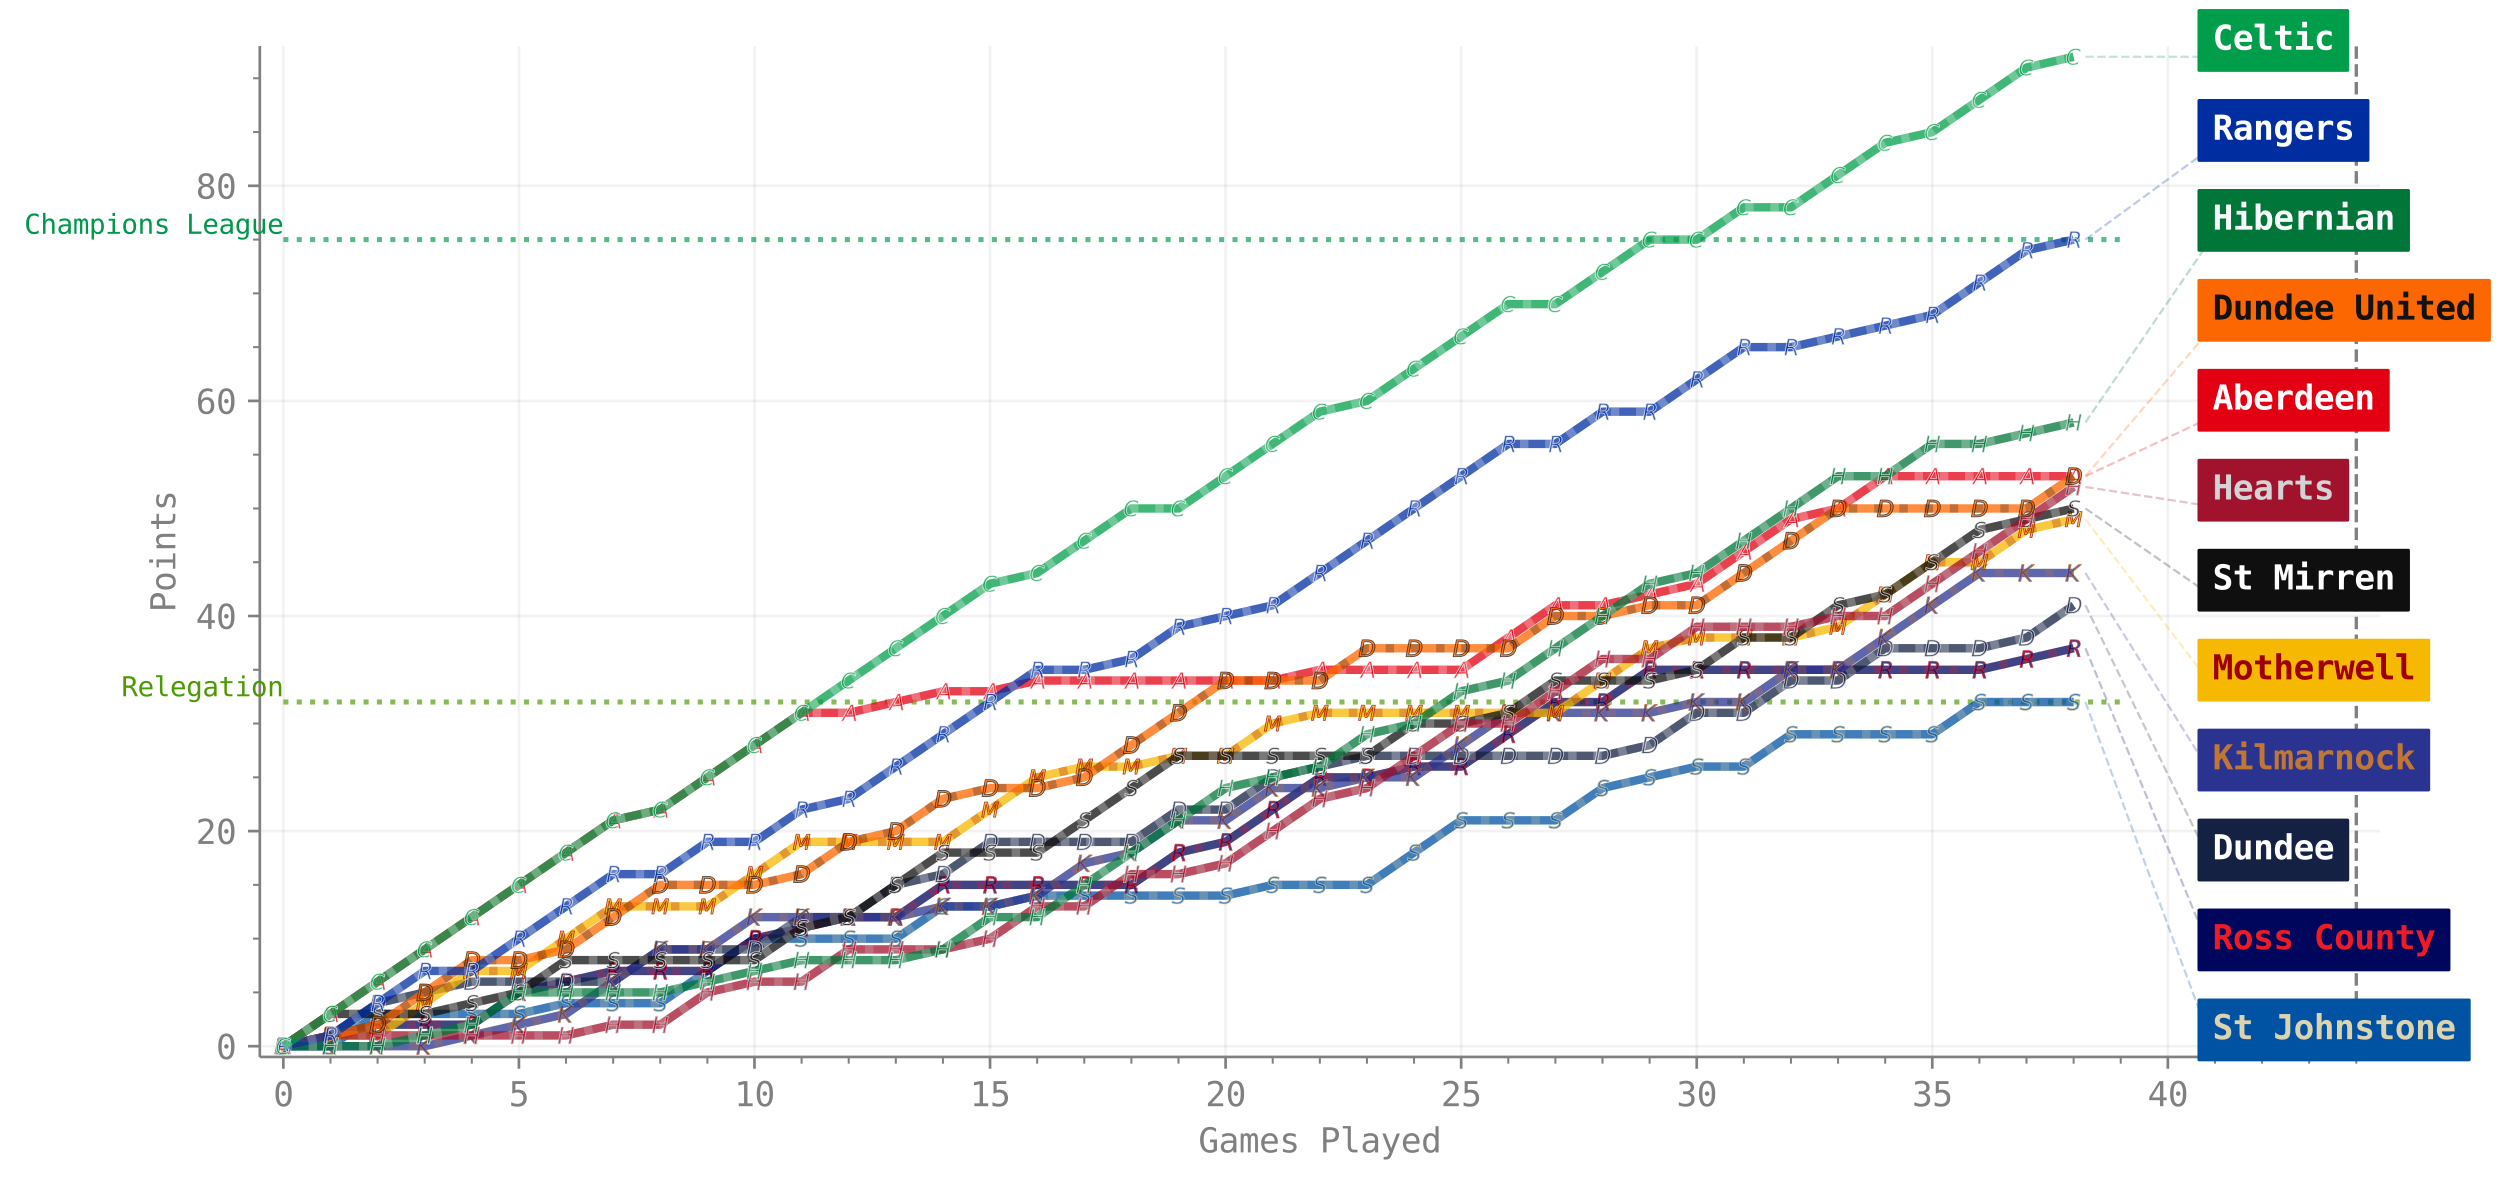 <?xml version="1.0" encoding="UTF-8"?><!DOCTYPE svg  PUBLIC '-//W3C//DTD SVG 1.1//EN'  'http://www.w3.org/Graphics/SVG/1.1/DTD/svg11.dtd'><svg width="743.39pt" height="351.95pt" version="1.1" viewBox="0 0 743.39 351.95" xmlns="http://www.w3.org/2000/svg" xmlns:xlink="http://www.w3.org/1999/xlink"><defs><style type="text/css">*{stroke-linejoin: round; stroke-linecap: butt}</style></defs><path d="m0 351.95h743.39v-351.95h-743.39v351.95z" fill="none"/><path d="m77.255 314.29h630.41v-300.61h-630.41v300.61z" fill="none"/><path d="m84.26 71.243h546.35" clip-path="url(#4becb53e4e1)" fill="none" stroke="#00994c" stroke-dasharray="1.5,2.475" stroke-opacity=".667" stroke-width="1.5"/><path d="m84.26 208.75h546.35" clip-path="url(#4becb53e4e1)" fill="none" stroke="#4c9900" stroke-dasharray="1.5,2.475" stroke-opacity=".667" stroke-width="1.5"/><path d="m84.26 314.29v-300.61" clip-path="url(#4becb53e4e1)" fill="none" stroke="#808080" stroke-linecap="square" stroke-opacity=".1" stroke-width=".8"/><defs><path id="9ac6d85c4f2" d="m0 0v3.5" stroke="#808080" stroke-width=".8"/></defs><use x="84.26" y="314.286" fill="#808080" stroke="#808080" stroke-width=".8" xlink:href="#9ac6d85c4f2"/><g transform="translate(81.25 328.94) scale(.1 -.1)" fill="#808080"><defs><path id="DejaVuSansMono-30" transform="scale(.016)" d="m1509 2344q0 172 120 297 121 125 290 125 175 0 300-125t125-297q0-175-124-297-123-122-301-122-175 0-293 119-117 119-117 300zm416 1906q-441 0-658-475t-217-1447q0-969 217-1444t658-475q444 0 661 475t217 1444q0 972-217 1447t-661 475zm0 500q747 0 1130-613 383-612 383-1809 0-1194-383-1807-383-612-1130-612t-1128 612q-381 613-381 1807 0 1197 381 1809 381 613 1128 613z"/></defs><use xlink:href="#DejaVuSansMono-30"/></g><path d="m154.31 314.29v-300.61" clip-path="url(#4becb53e4e1)" fill="none" stroke="#808080" stroke-linecap="square" stroke-opacity=".1" stroke-width=".8"/><use x="154.305" y="314.286" fill="#808080" stroke="#808080" stroke-width=".8" xlink:href="#9ac6d85c4f2"/><g transform="translate(151.3 328.94) scale(.1 -.1)" fill="#808080"><defs><path id="DejaVuSansMono-35" transform="scale(.016)" d="m647 4666h2362v-532h-1787v-1146q134 50 270 73t274 23q725 0 1150-428t425-1159q0-738-446-1163-445-425-1217-425-372 0-680 50-307 50-551 150v641q287-156 578-233 291-76 594-76 522 0 804 275 283 275 283 781 0 500-292 778t-814 278q-253 0-494-58-240-57-459-173v2344z"/></defs><use xlink:href="#DejaVuSansMono-35"/></g><path d="m224.35 314.29v-300.61" clip-path="url(#4becb53e4e1)" fill="none" stroke="#808080" stroke-linecap="square" stroke-opacity=".1" stroke-width=".8"/><use x="224.351" y="314.286" fill="#808080" stroke="#808080" stroke-width=".8" xlink:href="#9ac6d85c4f2"/><g transform="translate(218.33 328.94) scale(.1 -.1)" fill="#808080"><defs><path id="DejaVuSansMono-31" transform="scale(.016)" d="m844 531h981v3566l-1056-238v575l1050 232h631v-4135h969v-531h-2575v531z"/></defs><use xlink:href="#DejaVuSansMono-31"/><use transform="translate(60.205)" xlink:href="#DejaVuSansMono-30"/></g><path d="m294.4 314.29v-300.61" clip-path="url(#4becb53e4e1)" fill="none" stroke="#808080" stroke-linecap="square" stroke-opacity=".1" stroke-width=".8"/><use x="294.396" y="314.286" fill="#808080" stroke="#808080" stroke-width=".8" xlink:href="#9ac6d85c4f2"/><g transform="translate(288.38 328.94) scale(.1 -.1)" fill="#808080"><use xlink:href="#DejaVuSansMono-31"/><use transform="translate(60.205)" xlink:href="#DejaVuSansMono-35"/></g><path d="m364.44 314.29v-300.61" clip-path="url(#4becb53e4e1)" fill="none" stroke="#808080" stroke-linecap="square" stroke-opacity=".1" stroke-width=".8"/><use x="364.441" y="314.286" fill="#808080" stroke="#808080" stroke-width=".8" xlink:href="#9ac6d85c4f2"/><g transform="translate(358.42 328.94) scale(.1 -.1)" fill="#808080"><defs><path id="DejaVuSansMono-32" transform="scale(.016)" d="m1166 531h2143v-531h-2834v531q584 616 1021 1088 438 472 604 665 313 382 422 618t109 482q0 391-230 613-229 222-629 222-284 0-597-103-312-103-662-313v638q321 153 632 231t614 78q685 0 1102-364t417-955q0-300-139-600t-451-662q-175-203-508-563-333-359-1014-1075z"/></defs><use xlink:href="#DejaVuSansMono-32"/><use transform="translate(60.205)" xlink:href="#DejaVuSansMono-30"/></g><path d="m434.49 314.29v-300.61" clip-path="url(#4becb53e4e1)" fill="none" stroke="#808080" stroke-linecap="square" stroke-opacity=".1" stroke-width=".8"/><use x="434.486" y="314.286" fill="#808080" stroke="#808080" stroke-width=".8" xlink:href="#9ac6d85c4f2"/><g transform="translate(428.47 328.94) scale(.1 -.1)" fill="#808080"><use xlink:href="#DejaVuSansMono-32"/><use transform="translate(60.205)" xlink:href="#DejaVuSansMono-35"/></g><path d="m504.53 314.29v-300.61" clip-path="url(#4becb53e4e1)" fill="none" stroke="#808080" stroke-linecap="square" stroke-opacity=".1" stroke-width=".8"/><use x="504.532" y="314.286" fill="#808080" stroke="#808080" stroke-width=".8" xlink:href="#9ac6d85c4f2"/><g transform="translate(498.51 328.94) scale(.1 -.1)" fill="#808080"><defs><path id="DejaVuSansMono-33" transform="scale(.016)" d="m2425 2497q459-122 703-433t244-776q0-644-433-1012-433-367-1198-367-322 0-657 60-334 59-656 172v628q319-166 628-247 310-81 616-81 519 0 797 234t278 675q0 406-278 645t-753 239h-482v519h482q434 0 678 190 244 191 244 532 0 359-227 551-227 193-645 193-278 0-575-63-297-62-622-187v581q378 100 673 150 296 50 524 50 681 0 1089-342t408-908q0-384-215-641-214-256-623-362z"/></defs><use xlink:href="#DejaVuSansMono-33"/><use transform="translate(60.205)" xlink:href="#DejaVuSansMono-30"/></g><path d="m574.58 314.29v-300.61" clip-path="url(#4becb53e4e1)" fill="none" stroke="#808080" stroke-linecap="square" stroke-opacity=".1" stroke-width=".8"/><use x="574.577" y="314.286" fill="#808080" stroke="#808080" stroke-width=".8" xlink:href="#9ac6d85c4f2"/><g transform="translate(568.56 328.94) scale(.1 -.1)" fill="#808080"><use xlink:href="#DejaVuSansMono-33"/><use transform="translate(60.205)" xlink:href="#DejaVuSansMono-35"/></g><path d="m644.62 314.29v-300.61" clip-path="url(#4becb53e4e1)" fill="none" stroke="#808080" stroke-linecap="square" stroke-opacity=".1" stroke-width=".8"/><use x="644.622" y="314.286" fill="#808080" stroke="#808080" stroke-width=".8" xlink:href="#9ac6d85c4f2"/><g transform="translate(638.6 328.94) scale(.1 -.1)" fill="#808080"><defs><path id="DejaVuSansMono-34" transform="scale(.016)" d="m2297 4091-1472-2466h1472v2466zm-103 575h731v-3041h622v-512h-622v-1113h-628v1113h-1978v596l1875 2957z"/></defs><use xlink:href="#DejaVuSansMono-34"/><use transform="translate(60.205)" xlink:href="#DejaVuSansMono-30"/></g><defs><path id="a962842f9b2" d="m0 0v2" stroke="#808080" stroke-width=".6"/></defs><use x="98.269" y="314.286" fill="#808080" stroke="#808080" stroke-width=".6" xlink:href="#a962842f9b2"/><use x="112.278" y="314.286" fill="#808080" stroke="#808080" stroke-width=".6" xlink:href="#a962842f9b2"/><use x="126.287" y="314.286" fill="#808080" stroke="#808080" stroke-width=".6" xlink:href="#a962842f9b2"/><use x="140.296" y="314.286" fill="#808080" stroke="#808080" stroke-width=".6" xlink:href="#a962842f9b2"/><use x="168.314" y="314.286" fill="#808080" stroke="#808080" stroke-width=".6" xlink:href="#a962842f9b2"/><use x="182.323" y="314.286" fill="#808080" stroke="#808080" stroke-width=".6" xlink:href="#a962842f9b2"/><use x="196.332" y="314.286" fill="#808080" stroke="#808080" stroke-width=".6" xlink:href="#a962842f9b2"/><use x="210.342" y="314.286" fill="#808080" stroke="#808080" stroke-width=".6" xlink:href="#a962842f9b2"/><use x="238.36" y="314.286" fill="#808080" stroke="#808080" stroke-width=".6" xlink:href="#a962842f9b2"/><use x="252.369" y="314.286" fill="#808080" stroke="#808080" stroke-width=".6" xlink:href="#a962842f9b2"/><use x="266.378" y="314.286" fill="#808080" stroke="#808080" stroke-width=".6" xlink:href="#a962842f9b2"/><use x="280.387" y="314.286" fill="#808080" stroke="#808080" stroke-width=".6" xlink:href="#a962842f9b2"/><use x="308.405" y="314.286" fill="#808080" stroke="#808080" stroke-width=".6" xlink:href="#a962842f9b2"/><use x="322.414" y="314.286" fill="#808080" stroke="#808080" stroke-width=".6" xlink:href="#a962842f9b2"/><use x="336.423" y="314.286" fill="#808080" stroke="#808080" stroke-width=".6" xlink:href="#a962842f9b2"/><use x="350.432" y="314.286" fill="#808080" stroke="#808080" stroke-width=".6" xlink:href="#a962842f9b2"/><use x="378.45" y="314.286" fill="#808080" stroke="#808080" stroke-width=".6" xlink:href="#a962842f9b2"/><use x="392.459" y="314.286" fill="#808080" stroke="#808080" stroke-width=".6" xlink:href="#a962842f9b2"/><use x="406.468" y="314.286" fill="#808080" stroke="#808080" stroke-width=".6" xlink:href="#a962842f9b2"/><use x="420.477" y="314.286" fill="#808080" stroke="#808080" stroke-width=".6" xlink:href="#a962842f9b2"/><use x="448.495" y="314.286" fill="#808080" stroke="#808080" stroke-width=".6" xlink:href="#a962842f9b2"/><use x="462.505" y="314.286" fill="#808080" stroke="#808080" stroke-width=".6" xlink:href="#a962842f9b2"/><use x="476.514" y="314.286" fill="#808080" stroke="#808080" stroke-width=".6" xlink:href="#a962842f9b2"/><use x="490.523" y="314.286" fill="#808080" stroke="#808080" stroke-width=".6" xlink:href="#a962842f9b2"/><use x="518.541" y="314.286" fill="#808080" stroke="#808080" stroke-width=".6" xlink:href="#a962842f9b2"/><use x="532.55" y="314.286" fill="#808080" stroke="#808080" stroke-width=".6" xlink:href="#a962842f9b2"/><use x="546.559" y="314.286" fill="#808080" stroke="#808080" stroke-width=".6" xlink:href="#a962842f9b2"/><use x="560.568" y="314.286" fill="#808080" stroke="#808080" stroke-width=".6" xlink:href="#a962842f9b2"/><use x="588.586" y="314.286" fill="#808080" stroke="#808080" stroke-width=".6" xlink:href="#a962842f9b2"/><use x="602.595" y="314.286" fill="#808080" stroke="#808080" stroke-width=".6" xlink:href="#a962842f9b2"/><use x="616.604" y="314.286" fill="#808080" stroke="#808080" stroke-width=".6" xlink:href="#a962842f9b2"/><use x="630.613" y="314.286" fill="#808080" stroke="#808080" stroke-width=".6" xlink:href="#a962842f9b2"/><use x="658.631" y="314.286" fill="#808080" stroke="#808080" stroke-width=".6" xlink:href="#a962842f9b2"/><use x="672.64" y="314.286" fill="#808080" stroke="#808080" stroke-width=".6" xlink:href="#a962842f9b2"/><use x="686.649" y="314.286" fill="#808080" stroke="#808080" stroke-width=".6" xlink:href="#a962842f9b2"/><use x="700.659" y="314.286" fill="#808080" stroke="#808080" stroke-width=".6" xlink:href="#a962842f9b2"/><g transform="translate(356.34 342.67) scale(.1 -.1)" fill="#808080"><defs><path id="DejaVuSansMono-47" transform="scale(.016)" d="m3450 384q-253-234-570-355-317-120-686-120-888 0-1382 636-493 636-493 1783 0 1144 500 1783t1390 639q294 0 563-83t519-251v-647q-253 240-519 354-266 115-563 115-615 0-923-477t-308-1433q0-972 298-1439 299-467 918-467 209 0 367 48 158 49 286 152v1253h-678v519h1281v-2010z"/><path id="DejaVuSansMono-61" transform="scale(.016)" d="m2194 1759h-191q-503 0-758-177-254-176-254-526 0-315 190-490 191-175 528-175 475 0 747 329 272 330 275 911v128h-537zm1115 238v-1997h-578v519q-184-313-464-462-279-148-679-148-535 0-854 302-318 302-318 808 0 584 392 887t1151 303h772v91q-3 419-213 608-209 189-668 189-294 0-594-85-300-84-584-246v575q319 122 611 182 292 61 567 61 434 0 742-128t499-384q118-156 168-386t50-689z"/><path id="DejaVuSansMono-6d" transform="scale(.016)" d="m2113 3144q106 225 270 332 164 108 395 108 422 0 595-327 174-326 174-1229v-2028h-525v2003q0 741-83 920-83 180-301 180-250 0-343-192-92-192-92-908v-2003h-525v2003q0 750-89 925t-320 175q-228 0-317-192t-89-908v-2003h-522v3500h522v-300q103 188 257 286 155 98 352 98 237 0 395-109t246-331z"/><path id="DejaVuSansMono-65" transform="scale(.016)" d="m3475 1894v-281h-2491v-19q0-572 298-885 299-312 843-312 275 0 575 87 300 88 641 266v-572q-328-134-633-201-305-68-589-68-816 0-1276 489-459 490-459 1349 0 837 450 1337t1200 500q669 0 1055-453t386-1237zm-575 169q-12 506-239 770t-652 264q-415 0-684-275t-319-763l1894 4z"/><path id="DejaVuSansMono-73" transform="scale(.016)" d="m3041 3378v-562q-247 143-497 215t-510 72q-390 0-583-127-192-126-192-385 0-235 144-351 144-115 716-224l231-44q428-81 648-325 221-244 221-634 0-519-369-812-369-292-1025-292-259 0-544 55-284 55-615 164v594q322-166 615-249 294-82 557-82 381 0 590 154 210 155 210 433 0 400-766 553l-25 7-216 43q-497 97-725 327t-228 626q0 504 340 777 341 273 973 273 281 0 540-52 260-51 510-154z"/><path id="DejaVuSansMono-50" transform="scale(.016)" d="m1247 4147v-1753h731q438 0 683 231t245 647-244 645q-243 230-684 230h-731zm-631 519h1362q781 0 1184-355 404-355 404-1039 0-691-402-1044-401-353-1186-353h-731v-1875h-631v4666z"/><path id="DejaVuSansMono-6c" transform="scale(.016)" d="m1997 1269q0-388 142-585 142-196 420-196h672v-488h-728q-515 0-798 331-283 332-283 938v3178h-922v450h1497v-3628z"/><path id="DejaVuSansMono-79" transform="scale(.016)" d="m2681 1125q-143-366-365-962-310-826-416-1007-144-244-360-365-215-122-502-122h-463v481h341q253 0 396 147 144 147 366 759l-1353 3444h609l1038-2737 1022 2737h609l-922-2375z"/><path id="DejaVuSansMono-64" transform="scale(.016)" d="m2681 3053v1810h575v-4863h-575v441q-143-260-383-396-239-136-551-136-634 0-999 492-364 493-364 1358 0 854 366 1339 366 486 997 486 316 0 556-136 241-135 378-395zm-1690-1306q0-669 212-1010 213-340 628-340 416 0 633 343 217 344 217 1007 0 666-217 1008t-633 342q-415 0-628-341-212-340-212-1009z"/></defs><use xlink:href="#DejaVuSansMono-47"/><use transform="translate(60.205)" xlink:href="#DejaVuSansMono-61"/><use transform="translate(120.41)" xlink:href="#DejaVuSansMono-6d"/><use transform="translate(180.62)" xlink:href="#DejaVuSansMono-65"/><use transform="translate(240.82)" xlink:href="#DejaVuSansMono-73"/><use transform="translate(301.03)" xlink:href="#DejaVuSansMono-20"/><use transform="translate(361.23)" xlink:href="#DejaVuSansMono-50"/><use transform="translate(421.44)" xlink:href="#DejaVuSansMono-6c"/><use transform="translate(481.64)" xlink:href="#DejaVuSansMono-61"/><use transform="translate(541.85)" xlink:href="#DejaVuSansMono-79"/><use transform="translate(602.05)" xlink:href="#DejaVuSansMono-65"/><use transform="translate(662.26)" xlink:href="#DejaVuSansMono-64"/></g><path d="m77.255 311.09h630.41" clip-path="url(#4becb53e4e1)" fill="none" stroke="#808080" stroke-linecap="square" stroke-opacity=".1" stroke-width=".8"/><defs><path id="e8e357c2c90" d="m0 0h-3.5" stroke="#808080" stroke-width=".8"/></defs><use x="77.255" y="311.088" fill="#808080" stroke="#808080" stroke-width=".8" xlink:href="#e8e357c2c90"/><g transform="translate(64.235 314.91) scale(.1 -.1)" fill="#808080"><use xlink:href="#DejaVuSansMono-30"/></g><path d="m77.255 247.13h630.41" clip-path="url(#4becb53e4e1)" fill="none" stroke="#808080" stroke-linecap="square" stroke-opacity=".1" stroke-width=".8"/><use x="77.255" y="247.129" fill="#808080" stroke="#808080" stroke-width=".8" xlink:href="#e8e357c2c90"/><g transform="translate(58.215 250.95) scale(.1 -.1)" fill="#808080"><use xlink:href="#DejaVuSansMono-32"/><use transform="translate(60.205)" xlink:href="#DejaVuSansMono-30"/></g><path d="m77.255 183.17h630.41" clip-path="url(#4becb53e4e1)" fill="none" stroke="#808080" stroke-linecap="square" stroke-opacity=".1" stroke-width=".8"/><use x="77.255" y="183.171" fill="#808080" stroke="#808080" stroke-width=".8" xlink:href="#e8e357c2c90"/><g transform="translate(58.215 187) scale(.1 -.1)" fill="#808080"><use xlink:href="#DejaVuSansMono-34"/><use transform="translate(60.205)" xlink:href="#DejaVuSansMono-30"/></g><path d="m77.255 119.21h630.41" clip-path="url(#4becb53e4e1)" fill="none" stroke="#808080" stroke-linecap="square" stroke-opacity=".1" stroke-width=".8"/><use x="77.255" y="119.212" fill="#808080" stroke="#808080" stroke-width=".8" xlink:href="#e8e357c2c90"/><g transform="translate(58.215 123.04) scale(.1 -.1)" fill="#808080"><defs><path id="DejaVuSansMono-36" transform="scale(.016)" d="m3097 4563v-582q-197 116-419 177t-462 61q-600 0-910-452-309-451-309-1329 150 312 415 479 266 167 610 167 675 0 1045-414 371-414 371-1173 0-756-382-1172-381-416-1072-416-812 0-1190 583t-378 1836q0 1181 454 1801 455 621 1318 621 231 0 462-49 231-48 447-138zm-1125-1972q-403 0-635-291-231-291-231-803 0-513 231-804 232-290 635-290 419 0 631 276 213 277 213 818 0 544-213 819-212 275-631 275z"/></defs><use xlink:href="#DejaVuSansMono-36"/><use transform="translate(60.205)" xlink:href="#DejaVuSansMono-30"/></g><path d="m77.255 55.253h630.41" clip-path="url(#4becb53e4e1)" fill="none" stroke="#808080" stroke-linecap="square" stroke-opacity=".1" stroke-width=".8"/><use x="77.255" y="55.253" fill="#808080" stroke="#808080" stroke-width=".8" xlink:href="#e8e357c2c90"/><g transform="translate(58.215 59.079) scale(.1 -.1)" fill="#808080"><defs><path id="DejaVuSansMono-38" transform="scale(.016)" d="m1925 2216q-422 0-652-236-229-236-229-667 0-432 232-671 233-239 649-239 425 0 654 236 230 236 230 674 0 428-233 665-232 238-651 238zm-550 262q-403 103-630 384-226 282-226 679 0 556 378 882 378 327 1028 327 653 0 1031-327 378-326 378-882 0-397-227-679-226-281-629-384 469-103 717-416 249-312 249-809 0-631-403-988-403-356-1116-356-712 0-1114 355t-402 983q0 500 248 814 249 314 718 417zm-228 1003q0-375 200-572 200-196 578-196 381 0 581 196 200 197 200 572 0 382-199 582-198 200-582 200-378 0-578-202t-200-580z"/></defs><use xlink:href="#DejaVuSansMono-38"/><use transform="translate(60.205)" xlink:href="#DejaVuSansMono-30"/></g><defs><path id="36c00bb5c2e" d="m0 0h-2" stroke="#808080" stroke-width=".6"/></defs><use x="77.255" y="295.098" fill="#808080" stroke="#808080" stroke-width=".6" xlink:href="#36c00bb5c2e"/><use x="77.255" y="279.108" fill="#808080" stroke="#808080" stroke-width=".6" xlink:href="#36c00bb5c2e"/><use x="77.255" y="263.119" fill="#808080" stroke="#808080" stroke-width=".6" xlink:href="#36c00bb5c2e"/><use x="77.255" y="231.139" fill="#808080" stroke="#808080" stroke-width=".6" xlink:href="#36c00bb5c2e"/><use x="77.255" y="215.15" fill="#808080" stroke="#808080" stroke-width=".6" xlink:href="#36c00bb5c2e"/><use x="77.255" y="199.16" fill="#808080" stroke="#808080" stroke-width=".6" xlink:href="#36c00bb5c2e"/><use x="77.255" y="167.181" fill="#808080" stroke="#808080" stroke-width=".6" xlink:href="#36c00bb5c2e"/><use x="77.255" y="151.191" fill="#808080" stroke="#808080" stroke-width=".6" xlink:href="#36c00bb5c2e"/><use x="77.255" y="135.202" fill="#808080" stroke="#808080" stroke-width=".6" xlink:href="#36c00bb5c2e"/><use x="77.255" y="103.222" fill="#808080" stroke="#808080" stroke-width=".6" xlink:href="#36c00bb5c2e"/><use x="77.255" y="87.233" fill="#808080" stroke="#808080" stroke-width=".6" xlink:href="#36c00bb5c2e"/><use x="77.255" y="71.243" fill="#808080" stroke="#808080" stroke-width=".6" xlink:href="#36c00bb5c2e"/><use x="77.255" y="39.264" fill="#808080" stroke="#808080" stroke-width=".6" xlink:href="#36c00bb5c2e"/><use x="77.255" y="23.274" fill="#808080" stroke="#808080" stroke-width=".6" xlink:href="#36c00bb5c2e"/><g transform="translate(52.135 182.04) rotate(-90) scale(.1 -.1)" fill="#808080"><defs><path id="DejaVuSansMono-6f" transform="scale(.016)" d="m1925 3097q-437 0-662-341-225-340-225-1009 0-666 225-1008t662-342q441 0 666 342t225 1008q0 669-225 1009-225 341-666 341zm0 487q728 0 1114-472 386-471 386-1365 0-897-385-1368-384-470-1115-470-728 0-1113 470-384 471-384 1368 0 894 384 1365 385 472 1113 472z"/><path id="DejaVuSansMono-69" transform="scale(.016)" d="m800 3500h1472v-3053h1141v-447h-2857v447h1141v2606h-897v447zm897 1363h575v-729h-575v729z"/><path id="DejaVuSansMono-6e" transform="scale(.016)" d="m3284 2169v-2169h-578v2169q0 472-166 693-165 222-518 222-403 0-621-286-217-285-217-820v-1978h-575v3500h575v-525q154 300 416 454 263 155 622 155 534 0 798-352 264-351 264-1063z"/><path id="DejaVuSansMono-74" transform="scale(.016)" d="m1919 4494v-994h1306v-447h-1306v-1900q0-387 147-541 147-153 512-153h647v-459h-703q-647 0-913 259-265 260-265 894v1900h-935v447h935v994h575z"/></defs><use xlink:href="#DejaVuSansMono-50"/><use transform="translate(60.205)" xlink:href="#DejaVuSansMono-6f"/><use transform="translate(120.41)" xlink:href="#DejaVuSansMono-69"/><use transform="translate(180.62)" xlink:href="#DejaVuSansMono-6e"/><use transform="translate(240.82)" xlink:href="#DejaVuSansMono-74"/><use transform="translate(301.03)" xlink:href="#DejaVuSansMono-73"/></g><path d="m84.26 311.09h14.009l14.009-9.594h14.009 14.009 14.009l14.009-3.198h14.009 14.009l28.018-19.188h14.009 14.009 14.009l14.009-9.594h14.009l14.009-3.198h14.009 14.009 14.009 14.009l14.009-3.198h14.009 14.009l28.018-19.188h14.009 14.009l14.009-9.594 28.018-6.396h14.009l14.009-9.594h14.009 14.009 14.009l14.009-9.594h14.009 14.009" clip-path="url(#4becb53e4e1)" fill="none" stroke="#0052a2" stroke-linecap="square" stroke-opacity=".75" stroke-width="2.5"/><defs><path id="1f8b2dc76cc" d="m1.973-2.255-0.125 0.636q-0.326-0.175-0.648-0.263-0.321-0.089-0.622-0.089-0.584 0-0.93 0.255-0.345 0.255-0.345 0.679 0 0.232 0.127 0.356 0.128 0.124 0.657 0.266l0.391 0.096q0.661 0.171 0.919 0.435 0.258 0.262 0.258 0.737 0 0.729-0.573 1.188-0.572 0.459-1.508 0.459-0.384 0-0.772-0.076-0.387-0.075-0.778-0.23l0.132-0.671q0.358 0.222 0.718 0.336 0.359 0.113 0.718 0.113 0.61 0 0.978-0.271 0.368-0.272 0.368-0.708 0-0.29-0.147-0.44-0.147-0.151-0.631-0.273l-0.39-0.1q-0.668-0.175-0.912-0.402-0.244-0.228-0.244-0.638 0-0.719 0.554-1.179 0.554-0.461 1.442-0.461 0.345 0 0.684 0.062 0.339 0.061 0.678 0.183z" stroke="#ddd3af" stroke-opacity=".75" stroke-width=".25"/></defs><g clip-path="url(#4becb53e4e1)" fill="#0052a2" fill-opacity=".75" stroke="#ddd3af" stroke-opacity=".75" stroke-width=".25"><use x="84.26" y="311.088" xlink:href="#1f8b2dc76cc"/><use x="98.269" y="311.088" xlink:href="#1f8b2dc76cc"/><use x="112.278" y="301.494" xlink:href="#1f8b2dc76cc"/><use x="126.287" y="301.494" xlink:href="#1f8b2dc76cc"/><use x="140.296" y="301.494" xlink:href="#1f8b2dc76cc"/><use x="154.305" y="301.494" xlink:href="#1f8b2dc76cc"/><use x="168.314" y="298.296" xlink:href="#1f8b2dc76cc"/><use x="182.323" y="298.296" xlink:href="#1f8b2dc76cc"/><use x="196.332" y="298.296" xlink:href="#1f8b2dc76cc"/><use x="210.342" y="288.702" xlink:href="#1f8b2dc76cc"/><use x="224.351" y="279.108" xlink:href="#1f8b2dc76cc"/><use x="238.36" y="279.108" xlink:href="#1f8b2dc76cc"/><use x="252.369" y="279.108" xlink:href="#1f8b2dc76cc"/><use x="266.378" y="279.108" xlink:href="#1f8b2dc76cc"/><use x="280.387" y="269.515" xlink:href="#1f8b2dc76cc"/><use x="294.396" y="269.515" xlink:href="#1f8b2dc76cc"/><use x="308.405" y="266.317" xlink:href="#1f8b2dc76cc"/><use x="322.414" y="266.317" xlink:href="#1f8b2dc76cc"/><use x="336.423" y="266.317" xlink:href="#1f8b2dc76cc"/><use x="350.432" y="266.317" xlink:href="#1f8b2dc76cc"/><use x="364.441" y="266.317" xlink:href="#1f8b2dc76cc"/><use x="378.45" y="263.119" xlink:href="#1f8b2dc76cc"/><use x="392.459" y="263.119" xlink:href="#1f8b2dc76cc"/><use x="406.468" y="263.119" xlink:href="#1f8b2dc76cc"/><use x="420.477" y="253.525" xlink:href="#1f8b2dc76cc"/><use x="434.486" y="243.931" xlink:href="#1f8b2dc76cc"/><use x="448.495" y="243.931" xlink:href="#1f8b2dc76cc"/><use x="462.505" y="243.931" xlink:href="#1f8b2dc76cc"/><use x="476.514" y="234.337" xlink:href="#1f8b2dc76cc"/><use x="490.523" y="231.139" xlink:href="#1f8b2dc76cc"/><use x="504.532" y="227.942" xlink:href="#1f8b2dc76cc"/><use x="518.541" y="227.942" xlink:href="#1f8b2dc76cc"/><use x="532.55" y="218.348" xlink:href="#1f8b2dc76cc"/><use x="546.559" y="218.348" xlink:href="#1f8b2dc76cc"/><use x="560.568" y="218.348" xlink:href="#1f8b2dc76cc"/><use x="574.577" y="218.348" xlink:href="#1f8b2dc76cc"/><use x="588.586" y="208.754" xlink:href="#1f8b2dc76cc"/><use x="602.595" y="208.754" xlink:href="#1f8b2dc76cc"/><use x="616.604" y="208.754" xlink:href="#1f8b2dc76cc"/></g><path d="m84.26 311.09h14.009l14.009-9.594h14.009 14.009 14.009l14.009-3.198h14.009 14.009l28.018-19.188h14.009 14.009 14.009l14.009-9.594h14.009l14.009-3.198h14.009 14.009 14.009 14.009l14.009-3.198h14.009 14.009l28.018-19.188h14.009 14.009l14.009-9.594 28.018-6.396h14.009l14.009-9.594h14.009 14.009 14.009l14.009-9.594h14.009 14.009" clip-path="url(#4becb53e4e1)" fill="none" stroke="#ddd3af" stroke-dasharray="2.5,5" stroke-opacity=".25" stroke-width="2.5"/><path d="m84.26 311.09 28.018-6.396h14.009 14.009l14.009-9.594 28.018-6.396h14.009 14.009l14.009-9.594 28.018-6.396h14.009l14.009-9.594h14.009 14.009 14.009 14.009l14.009-9.594 14.009-3.198 28.018-19.188h14.009l14.009-3.198h14.009l28.018-19.188h14.009l14.009-9.594h14.009 14.009 14.009 14.009 14.009 14.009 14.009l28.018-6.396" clip-path="url(#4becb53e4e1)" fill="none" stroke="#00065b" stroke-linecap="square" stroke-opacity=".75" stroke-width="2.5"/><defs><path id="4872566cd5b" d="m-0.422-1.944-0.342 1.774h0.87q0.512 0 0.828-0.283 0.317-0.283 0.317-0.738 0-0.364-0.213-0.558-0.212-0.195-0.611-0.195h-0.85zm1.242 2.042q0.214 0.05 0.357 0.249 0.143 0.197 0.33 0.787l0.424 1.366h-0.713l-0.392-1.283q-0.15-0.495-0.348-0.662-0.197-0.168-0.605-0.168h-0.747l-0.413 2.113h-0.679l0.974-5h1.524q0.693 0 1.063 0.314 0.371 0.313 0.371 0.902 0 0.522-0.315 0.904-0.315 0.381-0.83 0.478z" stroke="#ee1b24" stroke-opacity=".75" stroke-width=".25"/></defs><g clip-path="url(#4becb53e4e1)" fill="#00065b" fill-opacity=".75" stroke="#ee1b24" stroke-opacity=".75" stroke-width=".25"><use x="84.26" y="311.088" xlink:href="#4872566cd5b"/><use x="98.269" y="307.89" xlink:href="#4872566cd5b"/><use x="112.278" y="304.692" xlink:href="#4872566cd5b"/><use x="126.287" y="304.692" xlink:href="#4872566cd5b"/><use x="140.296" y="304.692" xlink:href="#4872566cd5b"/><use x="154.305" y="295.098" xlink:href="#4872566cd5b"/><use x="168.314" y="291.9" xlink:href="#4872566cd5b"/><use x="182.323" y="288.702" xlink:href="#4872566cd5b"/><use x="196.332" y="288.702" xlink:href="#4872566cd5b"/><use x="210.342" y="288.702" xlink:href="#4872566cd5b"/><use x="224.351" y="279.108" xlink:href="#4872566cd5b"/><use x="238.36" y="275.911" xlink:href="#4872566cd5b"/><use x="252.369" y="272.713" xlink:href="#4872566cd5b"/><use x="266.378" y="272.713" xlink:href="#4872566cd5b"/><use x="280.387" y="263.119" xlink:href="#4872566cd5b"/><use x="294.396" y="263.119" xlink:href="#4872566cd5b"/><use x="308.405" y="263.119" xlink:href="#4872566cd5b"/><use x="322.414" y="263.119" xlink:href="#4872566cd5b"/><use x="336.423" y="263.119" xlink:href="#4872566cd5b"/><use x="350.432" y="253.525" xlink:href="#4872566cd5b"/><use x="364.441" y="250.327" xlink:href="#4872566cd5b"/><use x="378.45" y="240.733" xlink:href="#4872566cd5b"/><use x="392.459" y="231.139" xlink:href="#4872566cd5b"/><use x="406.468" y="231.139" xlink:href="#4872566cd5b"/><use x="420.477" y="227.942" xlink:href="#4872566cd5b"/><use x="434.486" y="227.942" xlink:href="#4872566cd5b"/><use x="448.495" y="218.348" xlink:href="#4872566cd5b"/><use x="462.505" y="208.754" xlink:href="#4872566cd5b"/><use x="476.514" y="208.754" xlink:href="#4872566cd5b"/><use x="490.523" y="199.16" xlink:href="#4872566cd5b"/><use x="504.532" y="199.16" xlink:href="#4872566cd5b"/><use x="518.541" y="199.16" xlink:href="#4872566cd5b"/><use x="532.55" y="199.16" xlink:href="#4872566cd5b"/><use x="546.559" y="199.16" xlink:href="#4872566cd5b"/><use x="560.568" y="199.16" xlink:href="#4872566cd5b"/><use x="574.577" y="199.16" xlink:href="#4872566cd5b"/><use x="588.586" y="199.16" xlink:href="#4872566cd5b"/><use x="602.595" y="195.962" xlink:href="#4872566cd5b"/><use x="616.604" y="192.764" xlink:href="#4872566cd5b"/></g><path d="m84.26 311.09 28.018-6.396h14.009 14.009l14.009-9.594 28.018-6.396h14.009 14.009l14.009-9.594 28.018-6.396h14.009l14.009-9.594h14.009 14.009 14.009 14.009l14.009-9.594 14.009-3.198 28.018-19.188h14.009l14.009-3.198h14.009l28.018-19.188h14.009l14.009-9.594h14.009 14.009 14.009 14.009 14.009 14.009 14.009l28.018-6.396" clip-path="url(#4becb53e4e1)" fill="none" stroke="#ee1b24" stroke-dasharray="2.5,5" stroke-opacity=".25" stroke-width="2.5"/><path d="m84.26 311.09 14.009-3.198 14.009-9.594 28.018-6.396h14.009 14.009 14.009l14.009-9.594h14.009 14.009l14.009-9.594h14.009l14.009-9.594 14.009-3.198 14.009-9.594h14.009 14.009 14.009l14.009-9.594h14.009l14.009-9.594 28.018-6.396h14.009 14.009 14.009 14.009 14.009l14.009-3.198 14.009-9.594h14.009l14.009-9.594h14.009l14.009-9.594h14.009 14.009l14.009-3.198 14.009-9.594" clip-path="url(#4becb53e4e1)" fill="none" stroke="#152142" stroke-linecap="square" stroke-opacity=".75" stroke-width="2.5"/><defs><path id="a5d30496a21" d="m-1.41-2.5h1.454q1.158 0 1.749 0.491 0.592 0.491 0.592 1.458 0 0.64-0.225 1.231-0.224 0.59-0.619 0.996-0.398 0.416-1.01 0.62-0.613 0.204-1.45 0.204h-1.464l0.974-5zm0.57 0.556-0.754 3.888h0.884q1.136 0 1.758-0.653 0.623-0.654 0.623-1.842 0-0.72-0.402-1.057-0.402-0.336-1.259-0.336h-0.85z" stroke="#ffffff" stroke-opacity=".75" stroke-width=".25"/></defs><g clip-path="url(#4becb53e4e1)" fill="#152142" fill-opacity=".75" stroke="#ffffff" stroke-opacity=".75" stroke-width=".25"><use x="84.26" y="311.088" xlink:href="#a5d30496a21"/><use x="98.269" y="307.89" xlink:href="#a5d30496a21"/><use x="112.278" y="298.296" xlink:href="#a5d30496a21"/><use x="126.287" y="295.098" xlink:href="#a5d30496a21"/><use x="140.296" y="291.9" xlink:href="#a5d30496a21"/><use x="154.305" y="291.9" xlink:href="#a5d30496a21"/><use x="168.314" y="291.9" xlink:href="#a5d30496a21"/><use x="182.323" y="291.9" xlink:href="#a5d30496a21"/><use x="196.332" y="282.306" xlink:href="#a5d30496a21"/><use x="210.342" y="282.306" xlink:href="#a5d30496a21"/><use x="224.351" y="282.306" xlink:href="#a5d30496a21"/><use x="238.36" y="272.713" xlink:href="#a5d30496a21"/><use x="252.369" y="272.713" xlink:href="#a5d30496a21"/><use x="266.378" y="263.119" xlink:href="#a5d30496a21"/><use x="280.387" y="259.921" xlink:href="#a5d30496a21"/><use x="294.396" y="250.327" xlink:href="#a5d30496a21"/><use x="308.405" y="250.327" xlink:href="#a5d30496a21"/><use x="322.414" y="250.327" xlink:href="#a5d30496a21"/><use x="336.423" y="250.327" xlink:href="#a5d30496a21"/><use x="350.432" y="240.733" xlink:href="#a5d30496a21"/><use x="364.441" y="240.733" xlink:href="#a5d30496a21"/><use x="378.45" y="231.139" xlink:href="#a5d30496a21"/><use x="392.459" y="227.942" xlink:href="#a5d30496a21"/><use x="406.468" y="224.744" xlink:href="#a5d30496a21"/><use x="420.477" y="224.744" xlink:href="#a5d30496a21"/><use x="434.486" y="224.744" xlink:href="#a5d30496a21"/><use x="448.495" y="224.744" xlink:href="#a5d30496a21"/><use x="462.505" y="224.744" xlink:href="#a5d30496a21"/><use x="476.514" y="224.744" xlink:href="#a5d30496a21"/><use x="490.523" y="221.546" xlink:href="#a5d30496a21"/><use x="504.532" y="211.952" xlink:href="#a5d30496a21"/><use x="518.541" y="211.952" xlink:href="#a5d30496a21"/><use x="532.55" y="202.358" xlink:href="#a5d30496a21"/><use x="546.559" y="202.358" xlink:href="#a5d30496a21"/><use x="560.568" y="192.764" xlink:href="#a5d30496a21"/><use x="574.577" y="192.764" xlink:href="#a5d30496a21"/><use x="588.586" y="192.764" xlink:href="#a5d30496a21"/><use x="602.595" y="189.566" xlink:href="#a5d30496a21"/><use x="616.604" y="179.973" xlink:href="#a5d30496a21"/></g><path d="m84.26 311.09 14.009-3.198 14.009-9.594 28.018-6.396h14.009 14.009 14.009l14.009-9.594h14.009 14.009l14.009-9.594h14.009l14.009-9.594 14.009-3.198 14.009-9.594h14.009 14.009 14.009l14.009-9.594h14.009l14.009-9.594 28.018-6.396h14.009 14.009 14.009 14.009 14.009l14.009-3.198 14.009-9.594h14.009l14.009-9.594h14.009l14.009-9.594h14.009 14.009l14.009-3.198 14.009-9.594" clip-path="url(#4becb53e4e1)" fill="none" stroke="#ffffff" stroke-dasharray="2.5,5" stroke-opacity=".25" stroke-width="2.5"/><path d="m84.26 311.09h14.009 14.009 14.009l42.027-9.594 28.018-19.188h14.009l14.009-9.594h14.009 14.009 14.009l14.009-3.198h14.009l14.009-3.198 14.009-9.594 14.009-3.198 14.009-9.594h14.009l14.009-9.594h14.009l14.009-3.198h14.009l28.018-19.188h14.009 14.009 14.009l14.009-3.198h14.009l14.009-9.594h14.009l42.027-28.781h14.009 14.009" clip-path="url(#4becb53e4e1)" fill="none" stroke="#2b3390" stroke-linecap="square" stroke-opacity=".75" stroke-width="2.5"/><defs><path id="c12636a41bc" d="m-1.41-2.5h0.68l-0.413 2.107 2.625-2.107h0.901l-2.97 2.388 2.173 2.612h-0.824l-1.995-2.435-0.473 2.435h-0.679l0.974-5z" stroke="#c07634" stroke-opacity=".75" stroke-width=".25"/></defs><g clip-path="url(#4becb53e4e1)" fill="#2b3390" fill-opacity=".75" stroke="#c07634" stroke-opacity=".75" stroke-width=".25"><use x="84.26" y="311.088" xlink:href="#c12636a41bc"/><use x="98.269" y="311.088" xlink:href="#c12636a41bc"/><use x="112.278" y="311.088" xlink:href="#c12636a41bc"/><use x="126.287" y="311.088" xlink:href="#c12636a41bc"/><use x="140.296" y="307.89" xlink:href="#c12636a41bc"/><use x="154.305" y="304.692" xlink:href="#c12636a41bc"/><use x="168.314" y="301.494" xlink:href="#c12636a41bc"/><use x="182.323" y="291.9" xlink:href="#c12636a41bc"/><use x="196.332" y="282.306" xlink:href="#c12636a41bc"/><use x="210.342" y="282.306" xlink:href="#c12636a41bc"/><use x="224.351" y="272.713" xlink:href="#c12636a41bc"/><use x="238.36" y="272.713" xlink:href="#c12636a41bc"/><use x="252.369" y="272.713" xlink:href="#c12636a41bc"/><use x="266.378" y="272.713" xlink:href="#c12636a41bc"/><use x="280.387" y="269.515" xlink:href="#c12636a41bc"/><use x="294.396" y="269.515" xlink:href="#c12636a41bc"/><use x="308.405" y="266.317" xlink:href="#c12636a41bc"/><use x="322.414" y="256.723" xlink:href="#c12636a41bc"/><use x="336.423" y="253.525" xlink:href="#c12636a41bc"/><use x="350.432" y="243.931" xlink:href="#c12636a41bc"/><use x="364.441" y="243.931" xlink:href="#c12636a41bc"/><use x="378.45" y="234.337" xlink:href="#c12636a41bc"/><use x="392.459" y="234.337" xlink:href="#c12636a41bc"/><use x="406.468" y="231.139" xlink:href="#c12636a41bc"/><use x="420.477" y="231.139" xlink:href="#c12636a41bc"/><use x="434.486" y="221.546" xlink:href="#c12636a41bc"/><use x="448.495" y="211.952" xlink:href="#c12636a41bc"/><use x="462.505" y="211.952" xlink:href="#c12636a41bc"/><use x="476.514" y="211.952" xlink:href="#c12636a41bc"/><use x="490.523" y="211.952" xlink:href="#c12636a41bc"/><use x="504.532" y="208.754" xlink:href="#c12636a41bc"/><use x="518.541" y="208.754" xlink:href="#c12636a41bc"/><use x="532.55" y="199.16" xlink:href="#c12636a41bc"/><use x="546.559" y="199.16" xlink:href="#c12636a41bc"/><use x="560.568" y="189.566" xlink:href="#c12636a41bc"/><use x="574.577" y="179.973" xlink:href="#c12636a41bc"/><use x="588.586" y="170.379" xlink:href="#c12636a41bc"/><use x="602.595" y="170.379" xlink:href="#c12636a41bc"/><use x="616.604" y="170.379" xlink:href="#c12636a41bc"/></g><path d="m84.26 311.09h14.009 14.009 14.009l42.027-9.594 28.018-19.188h14.009l14.009-9.594h14.009 14.009 14.009l14.009-3.198h14.009l14.009-3.198 14.009-9.594 14.009-3.198 14.009-9.594h14.009l14.009-9.594h14.009l14.009-3.198h14.009l28.018-19.188h14.009 14.009 14.009l14.009-3.198h14.009l14.009-9.594h14.009l42.027-28.781h14.009 14.009" clip-path="url(#4becb53e4e1)" fill="none" stroke="#c07634" stroke-dasharray="2.5,5" stroke-opacity=".25" stroke-width="2.5"/><path d="m84.26 311.09 14.009-3.198h14.009l28.018-19.188h14.009l28.018-19.188h14.009 14.009l28.018-19.188h14.009 14.009 14.009l28.018-19.188 14.009-3.198h14.009l14.009-3.198h14.009l14.009-9.594 14.009-3.198h14.009 14.009 14.009 14.009 14.009l28.018-19.188 14.009-3.198h14.009 14.009l14.009-3.198 28.018-19.188h14.009l14.009-9.594 14.009-3.198" clip-path="url(#4becb53e4e1)" fill="none" stroke="#f6b800" stroke-linecap="square" stroke-opacity=".75" stroke-width="2.5"/><defs><path id="0fe0574da7e" d="m-1.622-2.253h0.914l0.525 3.036 1.744-3.036h0.939l-0.878 4.506h-0.592l0.767-3.95-1.768 3.084h-0.595l-0.574-3.096-0.766 3.962h-0.595l0.878-4.506z" stroke="#9e0000" stroke-opacity=".75" stroke-width=".25"/></defs><g clip-path="url(#4becb53e4e1)" fill="#f6b800" fill-opacity=".75" stroke="#9e0000" stroke-opacity=".75" stroke-width=".25"><use x="84.26" y="311.088" xlink:href="#0fe0574da7e"/><use x="98.269" y="307.89" xlink:href="#0fe0574da7e"/><use x="112.278" y="307.89" xlink:href="#0fe0574da7e"/><use x="126.287" y="298.296" xlink:href="#0fe0574da7e"/><use x="140.296" y="288.702" xlink:href="#0fe0574da7e"/><use x="154.305" y="288.702" xlink:href="#0fe0574da7e"/><use x="168.314" y="279.108" xlink:href="#0fe0574da7e"/><use x="182.323" y="269.515" xlink:href="#0fe0574da7e"/><use x="196.332" y="269.515" xlink:href="#0fe0574da7e"/><use x="210.342" y="269.515" xlink:href="#0fe0574da7e"/><use x="224.351" y="259.921" xlink:href="#0fe0574da7e"/><use x="238.36" y="250.327" xlink:href="#0fe0574da7e"/><use x="252.369" y="250.327" xlink:href="#0fe0574da7e"/><use x="266.378" y="250.327" xlink:href="#0fe0574da7e"/><use x="280.387" y="250.327" xlink:href="#0fe0574da7e"/><use x="294.396" y="240.733" xlink:href="#0fe0574da7e"/><use x="308.405" y="231.139" xlink:href="#0fe0574da7e"/><use x="322.414" y="227.942" xlink:href="#0fe0574da7e"/><use x="336.423" y="227.942" xlink:href="#0fe0574da7e"/><use x="350.432" y="224.744" xlink:href="#0fe0574da7e"/><use x="364.441" y="224.744" xlink:href="#0fe0574da7e"/><use x="378.45" y="215.15" xlink:href="#0fe0574da7e"/><use x="392.459" y="211.952" xlink:href="#0fe0574da7e"/><use x="406.468" y="211.952" xlink:href="#0fe0574da7e"/><use x="420.477" y="211.952" xlink:href="#0fe0574da7e"/><use x="434.486" y="211.952" xlink:href="#0fe0574da7e"/><use x="448.495" y="211.952" xlink:href="#0fe0574da7e"/><use x="462.505" y="211.952" xlink:href="#0fe0574da7e"/><use x="476.514" y="202.358" xlink:href="#0fe0574da7e"/><use x="490.523" y="192.764" xlink:href="#0fe0574da7e"/><use x="504.532" y="189.566" xlink:href="#0fe0574da7e"/><use x="518.541" y="189.566" xlink:href="#0fe0574da7e"/><use x="532.55" y="189.566" xlink:href="#0fe0574da7e"/><use x="546.559" y="186.368" xlink:href="#0fe0574da7e"/><use x="560.568" y="176.775" xlink:href="#0fe0574da7e"/><use x="574.577" y="167.181" xlink:href="#0fe0574da7e"/><use x="588.586" y="167.181" xlink:href="#0fe0574da7e"/><use x="602.595" y="157.587" xlink:href="#0fe0574da7e"/><use x="616.604" y="154.389" xlink:href="#0fe0574da7e"/></g><path d="m84.26 311.09 14.009-3.198h14.009l28.018-19.188h14.009l28.018-19.188h14.009 14.009l28.018-19.188h14.009 14.009 14.009l28.018-19.188 14.009-3.198h14.009l14.009-3.198h14.009l14.009-9.594 14.009-3.198h14.009 14.009 14.009 14.009 14.009l28.018-19.188 14.009-3.198h14.009 14.009l14.009-3.198 28.018-19.188h14.009l14.009-9.594 14.009-3.198" clip-path="url(#4becb53e4e1)" fill="none" stroke="#9e0000" stroke-dasharray="2.5,5" stroke-opacity=".25" stroke-width="2.5"/><path d="m84.26 311.09 14.009-9.594h14.009 14.009l28.018-6.396 14.009-9.594h14.009 14.009 14.009 14.009l14.009-9.594 14.009-3.198 28.018-19.188h14.009 14.009l42.027-28.781h14.009 14.009 14.009 14.009l14.009-9.594h14.009l14.009-3.198 14.009-9.594h14.009 14.009l14.009-3.198 14.009-9.594h14.009l14.009-9.594 14.009-3.198 28.018-19.188 28.018-6.396" clip-path="url(#4becb53e4e1)" fill="none" stroke="#0f0f0f" stroke-linecap="square" stroke-opacity=".75" stroke-width="2.5"/><defs><path id="9c180fdeb67" d="m1.973-2.255-0.125 0.636q-0.326-0.175-0.648-0.263-0.321-0.089-0.622-0.089-0.584 0-0.93 0.255-0.345 0.255-0.345 0.679 0 0.232 0.127 0.356 0.128 0.124 0.657 0.266l0.391 0.096q0.661 0.171 0.919 0.435 0.258 0.262 0.258 0.737 0 0.729-0.573 1.188-0.572 0.459-1.508 0.459-0.384 0-0.772-0.076-0.387-0.075-0.778-0.23l0.132-0.671q0.358 0.222 0.718 0.336 0.359 0.113 0.718 0.113 0.61 0 0.978-0.271 0.368-0.272 0.368-0.708 0-0.29-0.147-0.44-0.147-0.151-0.631-0.273l-0.39-0.1q-0.668-0.175-0.912-0.402-0.244-0.228-0.244-0.638 0-0.719 0.554-1.179 0.554-0.461 1.442-0.461 0.345 0 0.684 0.062 0.339 0.061 0.678 0.183z" stroke="#ffffff" stroke-opacity=".75" stroke-width=".25"/></defs><g clip-path="url(#4becb53e4e1)" fill="#0f0f0f" fill-opacity=".75" stroke="#ffffff" stroke-opacity=".75" stroke-width=".25"><use x="84.26" y="311.088" xlink:href="#9c180fdeb67"/><use x="98.269" y="301.494" xlink:href="#9c180fdeb67"/><use x="112.278" y="301.494" xlink:href="#9c180fdeb67"/><use x="126.287" y="301.494" xlink:href="#9c180fdeb67"/><use x="140.296" y="298.296" xlink:href="#9c180fdeb67"/><use x="154.305" y="295.098" xlink:href="#9c180fdeb67"/><use x="168.314" y="285.504" xlink:href="#9c180fdeb67"/><use x="182.323" y="285.504" xlink:href="#9c180fdeb67"/><use x="196.332" y="285.504" xlink:href="#9c180fdeb67"/><use x="210.342" y="285.504" xlink:href="#9c180fdeb67"/><use x="224.351" y="285.504" xlink:href="#9c180fdeb67"/><use x="238.36" y="275.911" xlink:href="#9c180fdeb67"/><use x="252.369" y="272.713" xlink:href="#9c180fdeb67"/><use x="266.378" y="263.119" xlink:href="#9c180fdeb67"/><use x="280.387" y="253.525" xlink:href="#9c180fdeb67"/><use x="294.396" y="253.525" xlink:href="#9c180fdeb67"/><use x="308.405" y="253.525" xlink:href="#9c180fdeb67"/><use x="322.414" y="243.931" xlink:href="#9c180fdeb67"/><use x="336.423" y="234.337" xlink:href="#9c180fdeb67"/><use x="350.432" y="224.744" xlink:href="#9c180fdeb67"/><use x="364.441" y="224.744" xlink:href="#9c180fdeb67"/><use x="378.45" y="224.744" xlink:href="#9c180fdeb67"/><use x="392.459" y="224.744" xlink:href="#9c180fdeb67"/><use x="406.468" y="224.744" xlink:href="#9c180fdeb67"/><use x="420.477" y="215.15" xlink:href="#9c180fdeb67"/><use x="434.486" y="215.15" xlink:href="#9c180fdeb67"/><use x="448.495" y="211.952" xlink:href="#9c180fdeb67"/><use x="462.505" y="202.358" xlink:href="#9c180fdeb67"/><use x="476.514" y="202.358" xlink:href="#9c180fdeb67"/><use x="490.523" y="202.358" xlink:href="#9c180fdeb67"/><use x="504.532" y="199.16" xlink:href="#9c180fdeb67"/><use x="518.541" y="189.566" xlink:href="#9c180fdeb67"/><use x="532.55" y="189.566" xlink:href="#9c180fdeb67"/><use x="546.559" y="179.973" xlink:href="#9c180fdeb67"/><use x="560.568" y="176.775" xlink:href="#9c180fdeb67"/><use x="574.577" y="167.181" xlink:href="#9c180fdeb67"/><use x="588.586" y="157.587" xlink:href="#9c180fdeb67"/><use x="602.595" y="154.389" xlink:href="#9c180fdeb67"/><use x="616.604" y="151.191" xlink:href="#9c180fdeb67"/></g><path d="m84.26 311.09 14.009-9.594h14.009 14.009l28.018-6.396 14.009-9.594h14.009 14.009 14.009 14.009l14.009-9.594 14.009-3.198 28.018-19.188h14.009 14.009l42.027-28.781h14.009 14.009 14.009 14.009l14.009-9.594h14.009l14.009-3.198 14.009-9.594h14.009 14.009l14.009-3.198 14.009-9.594h14.009l14.009-9.594 14.009-3.198 28.018-19.188 28.018-6.396" clip-path="url(#4becb53e4e1)" fill="none" stroke="#ffffff" stroke-dasharray="2.5,5" stroke-opacity=".25" stroke-width="2.5"/><path d="m84.26 311.09 14.009-3.198h14.009 14.009 14.009 14.009 14.009l14.009-3.198h14.009l14.009-9.594 14.009-3.198h14.009l14.009-9.594h14.009 14.009l14.009-3.198 14.009-9.594h14.009l14.009-9.594h14.009l14.009-3.198 28.018-19.188 14.009-3.198 28.018-19.188h14.009l28.018-19.188h14.009l14.009-9.594h14.009 14.009l14.009-3.198h14.009l56.036-38.375" clip-path="url(#4becb53e4e1)" fill="none" stroke="#a1122d" stroke-linecap="square" stroke-opacity=".75" stroke-width="2.5"/><defs><path id="6f0ca4279dc" d="m-1.42-2.5h0.68l-0.399 2.05h2.454l0.399-2.05h0.68l-0.975 5h-0.679l0.465-2.381h-2.454l-0.466 2.381h-0.679l0.974-5z" stroke="#d1d3d4" stroke-opacity=".75" stroke-width=".25"/></defs><g clip-path="url(#4becb53e4e1)" fill="#a1122d" fill-opacity=".75" stroke="#d1d3d4" stroke-opacity=".75" stroke-width=".25"><use x="84.26" y="311.088" xlink:href="#6f0ca4279dc"/><use x="98.269" y="307.89" xlink:href="#6f0ca4279dc"/><use x="112.278" y="307.89" xlink:href="#6f0ca4279dc"/><use x="126.287" y="307.89" xlink:href="#6f0ca4279dc"/><use x="140.296" y="307.89" xlink:href="#6f0ca4279dc"/><use x="154.305" y="307.89" xlink:href="#6f0ca4279dc"/><use x="168.314" y="307.89" xlink:href="#6f0ca4279dc"/><use x="182.323" y="304.692" xlink:href="#6f0ca4279dc"/><use x="196.332" y="304.692" xlink:href="#6f0ca4279dc"/><use x="210.342" y="295.098" xlink:href="#6f0ca4279dc"/><use x="224.351" y="291.9" xlink:href="#6f0ca4279dc"/><use x="238.36" y="291.9" xlink:href="#6f0ca4279dc"/><use x="252.369" y="282.306" xlink:href="#6f0ca4279dc"/><use x="266.378" y="282.306" xlink:href="#6f0ca4279dc"/><use x="280.387" y="282.306" xlink:href="#6f0ca4279dc"/><use x="294.396" y="279.108" xlink:href="#6f0ca4279dc"/><use x="308.405" y="269.515" xlink:href="#6f0ca4279dc"/><use x="322.414" y="269.515" xlink:href="#6f0ca4279dc"/><use x="336.423" y="259.921" xlink:href="#6f0ca4279dc"/><use x="350.432" y="259.921" xlink:href="#6f0ca4279dc"/><use x="364.441" y="256.723" xlink:href="#6f0ca4279dc"/><use x="378.45" y="247.129" xlink:href="#6f0ca4279dc"/><use x="392.459" y="237.535" xlink:href="#6f0ca4279dc"/><use x="406.468" y="234.337" xlink:href="#6f0ca4279dc"/><use x="420.477" y="224.744" xlink:href="#6f0ca4279dc"/><use x="434.486" y="215.15" xlink:href="#6f0ca4279dc"/><use x="448.495" y="215.15" xlink:href="#6f0ca4279dc"/><use x="462.505" y="205.556" xlink:href="#6f0ca4279dc"/><use x="476.514" y="195.962" xlink:href="#6f0ca4279dc"/><use x="490.523" y="195.962" xlink:href="#6f0ca4279dc"/><use x="504.532" y="186.368" xlink:href="#6f0ca4279dc"/><use x="518.541" y="186.368" xlink:href="#6f0ca4279dc"/><use x="532.55" y="186.368" xlink:href="#6f0ca4279dc"/><use x="546.559" y="183.171" xlink:href="#6f0ca4279dc"/><use x="560.568" y="183.171" xlink:href="#6f0ca4279dc"/><use x="574.577" y="173.577" xlink:href="#6f0ca4279dc"/><use x="588.586" y="163.983" xlink:href="#6f0ca4279dc"/><use x="602.595" y="154.389" xlink:href="#6f0ca4279dc"/><use x="616.604" y="144.795" xlink:href="#6f0ca4279dc"/></g><path d="m84.26 311.09 14.009-3.198h14.009 14.009 14.009 14.009 14.009l14.009-3.198h14.009l14.009-9.594 14.009-3.198h14.009l14.009-9.594h14.009 14.009l14.009-3.198 14.009-9.594h14.009l14.009-9.594h14.009l14.009-3.198 28.018-19.188 14.009-3.198 28.018-19.188h14.009l28.018-19.188h14.009l14.009-9.594h14.009 14.009l14.009-3.198h14.009l56.036-38.375" clip-path="url(#4becb53e4e1)" fill="none" stroke="#d1d3d4" stroke-dasharray="2.5,5" stroke-opacity=".25" stroke-width="2.5"/><path d="m84.26 311.09 98.063-67.157 14.009-3.198 42.027-28.781h14.009l28.018-6.396h14.009l14.009-3.198h14.009 14.009 14.009 14.009 14.009l14.009-3.198h14.009 14.009 14.009l28.018-19.188h14.009l28.018-6.396 28.018-19.188 14.009-3.198 14.009-9.594h14.009 14.009 14.009 14.009" clip-path="url(#4becb53e4e1)" fill="none" stroke="#e30013" stroke-linecap="square" stroke-opacity=".75" stroke-width="2.5"/><defs><path id="5a94cfd48a1" d="m0.597-2.5h0.767l0.928 5h-0.707l-0.208-1.283h-2.25l-0.706 1.283h-0.714l2.89-5zm0.244 0.667-1.403 2.488h1.836l-0.433-2.488z" stroke="#ffffff" stroke-opacity=".75" stroke-width=".25"/></defs><g clip-path="url(#4becb53e4e1)" fill="#e30013" fill-opacity=".75" stroke="#ffffff" stroke-opacity=".75" stroke-width=".25"><use x="84.26" y="311.088" xlink:href="#5a94cfd48a1"/><use x="98.269" y="301.494" xlink:href="#5a94cfd48a1"/><use x="112.278" y="291.9" xlink:href="#5a94cfd48a1"/><use x="126.287" y="282.306" xlink:href="#5a94cfd48a1"/><use x="140.296" y="272.713" xlink:href="#5a94cfd48a1"/><use x="154.305" y="263.119" xlink:href="#5a94cfd48a1"/><use x="168.314" y="253.525" xlink:href="#5a94cfd48a1"/><use x="182.323" y="243.931" xlink:href="#5a94cfd48a1"/><use x="196.332" y="240.733" xlink:href="#5a94cfd48a1"/><use x="210.342" y="231.139" xlink:href="#5a94cfd48a1"/><use x="224.351" y="221.546" xlink:href="#5a94cfd48a1"/><use x="238.36" y="211.952" xlink:href="#5a94cfd48a1"/><use x="252.369" y="211.952" xlink:href="#5a94cfd48a1"/><use x="266.378" y="208.754" xlink:href="#5a94cfd48a1"/><use x="280.387" y="205.556" xlink:href="#5a94cfd48a1"/><use x="294.396" y="205.556" xlink:href="#5a94cfd48a1"/><use x="308.405" y="202.358" xlink:href="#5a94cfd48a1"/><use x="322.414" y="202.358" xlink:href="#5a94cfd48a1"/><use x="336.423" y="202.358" xlink:href="#5a94cfd48a1"/><use x="350.432" y="202.358" xlink:href="#5a94cfd48a1"/><use x="364.441" y="202.358" xlink:href="#5a94cfd48a1"/><use x="378.45" y="202.358" xlink:href="#5a94cfd48a1"/><use x="392.459" y="199.16" xlink:href="#5a94cfd48a1"/><use x="406.468" y="199.16" xlink:href="#5a94cfd48a1"/><use x="420.477" y="199.16" xlink:href="#5a94cfd48a1"/><use x="434.486" y="199.16" xlink:href="#5a94cfd48a1"/><use x="448.495" y="189.566" xlink:href="#5a94cfd48a1"/><use x="462.505" y="179.973" xlink:href="#5a94cfd48a1"/><use x="476.514" y="179.973" xlink:href="#5a94cfd48a1"/><use x="490.523" y="176.775" xlink:href="#5a94cfd48a1"/><use x="504.532" y="173.577" xlink:href="#5a94cfd48a1"/><use x="518.541" y="163.983" xlink:href="#5a94cfd48a1"/><use x="532.55" y="154.389" xlink:href="#5a94cfd48a1"/><use x="546.559" y="151.191" xlink:href="#5a94cfd48a1"/><use x="560.568" y="141.597" xlink:href="#5a94cfd48a1"/><use x="574.577" y="141.597" xlink:href="#5a94cfd48a1"/><use x="588.586" y="141.597" xlink:href="#5a94cfd48a1"/><use x="602.595" y="141.597" xlink:href="#5a94cfd48a1"/><use x="616.604" y="141.597" xlink:href="#5a94cfd48a1"/></g><path d="m84.26 311.09 98.063-67.157 14.009-3.198 42.027-28.781h14.009l28.018-6.396h14.009l14.009-3.198h14.009 14.009 14.009 14.009 14.009l14.009-3.198h14.009 14.009 14.009l28.018-19.188h14.009l28.018-6.396 28.018-19.188 14.009-3.198 14.009-9.594h14.009 14.009 14.009 14.009" clip-path="url(#4becb53e4e1)" fill="none" stroke="#ffffff" stroke-dasharray="2.5,5" stroke-opacity=".25" stroke-width="2.5"/><path d="m84.26 311.09 28.018-6.396 28.018-19.188h14.009l14.009-3.198 28.018-19.188h14.009 14.009l14.009-3.198 14.009-9.594 14.009-3.198 14.009-9.594 14.009-3.198h14.009l14.009-3.198 42.027-28.781h14.009 14.009l14.009-9.594h14.009 14.009 14.009l14.009-9.594h14.009l14.009-3.198h14.009l42.027-28.781h14.009 14.009 14.009 14.009l14.009-9.594" clip-path="url(#4becb53e4e1)" fill="none" stroke="#fd6701" stroke-linecap="square" stroke-opacity=".75" stroke-width="2.5"/><defs><path id="50030a2ec67" d="m-1.41-2.5h1.454q1.158 0 1.749 0.491 0.592 0.491 0.592 1.458 0 0.64-0.225 1.231-0.224 0.59-0.619 0.996-0.398 0.416-1.01 0.62-0.613 0.204-1.45 0.204h-1.464l0.974-5zm0.57 0.556-0.754 3.888h0.884q1.136 0 1.758-0.653 0.623-0.654 0.623-1.842 0-0.72-0.402-1.057-0.402-0.336-1.259-0.336h-0.85z" stroke="#121212" stroke-opacity=".75" stroke-width=".25"/></defs><g clip-path="url(#4becb53e4e1)" fill="#fd6701" fill-opacity=".75" stroke="#121212" stroke-opacity=".75" stroke-width=".25"><use x="84.26" y="311.088" xlink:href="#50030a2ec67"/><use x="98.269" y="307.89" xlink:href="#50030a2ec67"/><use x="112.278" y="304.692" xlink:href="#50030a2ec67"/><use x="126.287" y="295.098" xlink:href="#50030a2ec67"/><use x="140.296" y="285.504" xlink:href="#50030a2ec67"/><use x="154.305" y="285.504" xlink:href="#50030a2ec67"/><use x="168.314" y="282.306" xlink:href="#50030a2ec67"/><use x="182.323" y="272.713" xlink:href="#50030a2ec67"/><use x="196.332" y="263.119" xlink:href="#50030a2ec67"/><use x="210.342" y="263.119" xlink:href="#50030a2ec67"/><use x="224.351" y="263.119" xlink:href="#50030a2ec67"/><use x="238.36" y="259.921" xlink:href="#50030a2ec67"/><use x="252.369" y="250.327" xlink:href="#50030a2ec67"/><use x="266.378" y="247.129" xlink:href="#50030a2ec67"/><use x="280.387" y="237.535" xlink:href="#50030a2ec67"/><use x="294.396" y="234.337" xlink:href="#50030a2ec67"/><use x="308.405" y="234.337" xlink:href="#50030a2ec67"/><use x="322.414" y="231.139" xlink:href="#50030a2ec67"/><use x="336.423" y="221.546" xlink:href="#50030a2ec67"/><use x="350.432" y="211.952" xlink:href="#50030a2ec67"/><use x="364.441" y="202.358" xlink:href="#50030a2ec67"/><use x="378.45" y="202.358" xlink:href="#50030a2ec67"/><use x="392.459" y="202.358" xlink:href="#50030a2ec67"/><use x="406.468" y="192.764" xlink:href="#50030a2ec67"/><use x="420.477" y="192.764" xlink:href="#50030a2ec67"/><use x="434.486" y="192.764" xlink:href="#50030a2ec67"/><use x="448.495" y="192.764" xlink:href="#50030a2ec67"/><use x="462.505" y="183.171" xlink:href="#50030a2ec67"/><use x="476.514" y="183.171" xlink:href="#50030a2ec67"/><use x="490.523" y="179.973" xlink:href="#50030a2ec67"/><use x="504.532" y="179.973" xlink:href="#50030a2ec67"/><use x="518.541" y="170.379" xlink:href="#50030a2ec67"/><use x="532.55" y="160.785" xlink:href="#50030a2ec67"/><use x="546.559" y="151.191" xlink:href="#50030a2ec67"/><use x="560.568" y="151.191" xlink:href="#50030a2ec67"/><use x="574.577" y="151.191" xlink:href="#50030a2ec67"/><use x="588.586" y="151.191" xlink:href="#50030a2ec67"/><use x="602.595" y="151.191" xlink:href="#50030a2ec67"/><use x="616.604" y="141.597" xlink:href="#50030a2ec67"/></g><path d="m84.26 311.09 28.018-6.396 28.018-19.188h14.009l14.009-3.198 28.018-19.188h14.009 14.009l14.009-3.198 14.009-9.594 14.009-3.198 14.009-9.594 14.009-3.198h14.009l14.009-3.198 42.027-28.781h14.009 14.009l14.009-9.594h14.009 14.009 14.009l14.009-9.594h14.009l14.009-3.198h14.009l42.027-28.781h14.009 14.009 14.009 14.009l14.009-9.594" clip-path="url(#4becb53e4e1)" fill="none" stroke="#121212" stroke-dasharray="2.5,5" stroke-opacity=".25" stroke-width="2.5"/><path d="m84.26 311.09h14.009 14.009l28.018-6.396 14.009-9.594h14.009 14.009 14.009l42.027-9.594h14.009 14.009l14.009-3.198 14.009-9.594h14.009l56.036-38.375 28.018-6.396 14.009-9.594 14.009-3.198 14.009-9.594 14.009-3.198 42.027-28.781 14.009-3.198 42.027-28.781h14.009l14.009-9.594h14.009l28.018-6.396" clip-path="url(#4becb53e4e1)" fill="none" stroke="#007638" stroke-linecap="square" stroke-opacity=".75" stroke-width="2.5"/><defs><path id="d7afd58c086" d="m-1.42-2.5h0.68l-0.399 2.05h2.454l0.399-2.05h0.68l-0.975 5h-0.679l0.465-2.381h-2.454l-0.466 2.381h-0.679l0.974-5z" stroke="#f8f9fa" stroke-opacity=".75" stroke-width=".25"/></defs><g clip-path="url(#4becb53e4e1)" fill="#007638" fill-opacity=".75" stroke="#f8f9fa" stroke-opacity=".75" stroke-width=".25"><use x="84.26" y="311.088" xlink:href="#d7afd58c086"/><use x="98.269" y="311.088" xlink:href="#d7afd58c086"/><use x="112.278" y="311.088" xlink:href="#d7afd58c086"/><use x="126.287" y="307.89" xlink:href="#d7afd58c086"/><use x="140.296" y="304.692" xlink:href="#d7afd58c086"/><use x="154.305" y="295.098" xlink:href="#d7afd58c086"/><use x="168.314" y="295.098" xlink:href="#d7afd58c086"/><use x="182.323" y="295.098" xlink:href="#d7afd58c086"/><use x="196.332" y="295.098" xlink:href="#d7afd58c086"/><use x="210.342" y="291.9" xlink:href="#d7afd58c086"/><use x="224.351" y="288.702" xlink:href="#d7afd58c086"/><use x="238.36" y="285.504" xlink:href="#d7afd58c086"/><use x="252.369" y="285.504" xlink:href="#d7afd58c086"/><use x="266.378" y="285.504" xlink:href="#d7afd58c086"/><use x="280.387" y="282.306" xlink:href="#d7afd58c086"/><use x="294.396" y="272.713" xlink:href="#d7afd58c086"/><use x="308.405" y="272.713" xlink:href="#d7afd58c086"/><use x="322.414" y="263.119" xlink:href="#d7afd58c086"/><use x="336.423" y="253.525" xlink:href="#d7afd58c086"/><use x="350.432" y="243.931" xlink:href="#d7afd58c086"/><use x="364.441" y="234.337" xlink:href="#d7afd58c086"/><use x="378.45" y="231.139" xlink:href="#d7afd58c086"/><use x="392.459" y="227.942" xlink:href="#d7afd58c086"/><use x="406.468" y="218.348" xlink:href="#d7afd58c086"/><use x="420.477" y="215.15" xlink:href="#d7afd58c086"/><use x="434.486" y="205.556" xlink:href="#d7afd58c086"/><use x="448.495" y="202.358" xlink:href="#d7afd58c086"/><use x="462.505" y="192.764" xlink:href="#d7afd58c086"/><use x="476.514" y="183.171" xlink:href="#d7afd58c086"/><use x="490.523" y="173.577" xlink:href="#d7afd58c086"/><use x="504.532" y="170.379" xlink:href="#d7afd58c086"/><use x="518.541" y="160.785" xlink:href="#d7afd58c086"/><use x="532.55" y="151.191" xlink:href="#d7afd58c086"/><use x="546.559" y="141.597" xlink:href="#d7afd58c086"/><use x="560.568" y="141.597" xlink:href="#d7afd58c086"/><use x="574.577" y="132.004" xlink:href="#d7afd58c086"/><use x="588.586" y="132.004" xlink:href="#d7afd58c086"/><use x="602.595" y="128.806" xlink:href="#d7afd58c086"/><use x="616.604" y="125.608" xlink:href="#d7afd58c086"/></g><path d="m84.26 311.09h14.009 14.009l28.018-6.396 14.009-9.594h14.009 14.009 14.009l42.027-9.594h14.009 14.009l14.009-3.198 14.009-9.594h14.009l56.036-38.375 28.018-6.396 14.009-9.594 14.009-3.198 14.009-9.594 14.009-3.198 42.027-28.781 14.009-3.198 42.027-28.781h14.009l14.009-9.594h14.009l28.018-6.396" clip-path="url(#4becb53e4e1)" fill="none" stroke="#f8f9fa" stroke-dasharray="2.5,5" stroke-opacity=".25" stroke-width="2.5"/><path d="m84.26 311.09 14.009-3.198 28.018-19.188h14.009l42.027-28.781h14.009l14.009-9.594h14.009l14.009-9.594 14.009-3.198 56.036-38.375h14.009l14.009-3.198 14.009-9.594 28.018-6.396 70.045-47.969h14.009l14.009-9.594h14.009l28.018-19.188h14.009l42.027-9.594 28.018-19.188 14.009-3.198" clip-path="url(#4becb53e4e1)" fill="none" stroke="#002ea1" stroke-linecap="square" stroke-opacity=".75" stroke-width="2.5"/><defs><path id="64c5d77f40f" d="m-0.422-1.944-0.342 1.774h0.87q0.512 0 0.828-0.283 0.317-0.283 0.317-0.738 0-0.364-0.213-0.558-0.212-0.195-0.611-0.195h-0.85zm1.242 2.042q0.214 0.05 0.357 0.249 0.143 0.197 0.33 0.787l0.424 1.366h-0.713l-0.392-1.283q-0.15-0.495-0.348-0.662-0.197-0.168-0.605-0.168h-0.747l-0.413 2.113h-0.679l0.974-5h1.524q0.693 0 1.063 0.314 0.371 0.313 0.371 0.902 0 0.522-0.315 0.904-0.315 0.381-0.83 0.478z" stroke="#ffffff" stroke-opacity=".75" stroke-width=".25"/></defs><g clip-path="url(#4becb53e4e1)" fill="#002ea1" fill-opacity=".75" stroke="#ffffff" stroke-opacity=".75" stroke-width=".25"><use x="84.26" y="311.088" xlink:href="#64c5d77f40f"/><use x="98.269" y="307.89" xlink:href="#64c5d77f40f"/><use x="112.278" y="298.296" xlink:href="#64c5d77f40f"/><use x="126.287" y="288.702" xlink:href="#64c5d77f40f"/><use x="140.296" y="288.702" xlink:href="#64c5d77f40f"/><use x="154.305" y="279.108" xlink:href="#64c5d77f40f"/><use x="168.314" y="269.515" xlink:href="#64c5d77f40f"/><use x="182.323" y="259.921" xlink:href="#64c5d77f40f"/><use x="196.332" y="259.921" xlink:href="#64c5d77f40f"/><use x="210.342" y="250.327" xlink:href="#64c5d77f40f"/><use x="224.351" y="250.327" xlink:href="#64c5d77f40f"/><use x="238.36" y="240.733" xlink:href="#64c5d77f40f"/><use x="252.369" y="237.535" xlink:href="#64c5d77f40f"/><use x="266.378" y="227.942" xlink:href="#64c5d77f40f"/><use x="280.387" y="218.348" xlink:href="#64c5d77f40f"/><use x="294.396" y="208.754" xlink:href="#64c5d77f40f"/><use x="308.405" y="199.16" xlink:href="#64c5d77f40f"/><use x="322.414" y="199.16" xlink:href="#64c5d77f40f"/><use x="336.423" y="195.962" xlink:href="#64c5d77f40f"/><use x="350.432" y="186.368" xlink:href="#64c5d77f40f"/><use x="364.441" y="183.171" xlink:href="#64c5d77f40f"/><use x="378.45" y="179.973" xlink:href="#64c5d77f40f"/><use x="392.459" y="170.379" xlink:href="#64c5d77f40f"/><use x="406.468" y="160.785" xlink:href="#64c5d77f40f"/><use x="420.477" y="151.191" xlink:href="#64c5d77f40f"/><use x="434.486" y="141.597" xlink:href="#64c5d77f40f"/><use x="448.495" y="132.004" xlink:href="#64c5d77f40f"/><use x="462.505" y="132.004" xlink:href="#64c5d77f40f"/><use x="476.514" y="122.41" xlink:href="#64c5d77f40f"/><use x="490.523" y="122.41" xlink:href="#64c5d77f40f"/><use x="504.532" y="112.816" xlink:href="#64c5d77f40f"/><use x="518.541" y="103.222" xlink:href="#64c5d77f40f"/><use x="532.55" y="103.222" xlink:href="#64c5d77f40f"/><use x="546.559" y="100.024" xlink:href="#64c5d77f40f"/><use x="560.568" y="96.826" xlink:href="#64c5d77f40f"/><use x="574.577" y="93.628" xlink:href="#64c5d77f40f"/><use x="588.586" y="84.035" xlink:href="#64c5d77f40f"/><use x="602.595" y="74.441" xlink:href="#64c5d77f40f"/><use x="616.604" y="71.243" xlink:href="#64c5d77f40f"/></g><path d="m84.26 311.09 14.009-3.198 28.018-19.188h14.009l42.027-28.781h14.009l14.009-9.594h14.009l14.009-9.594 14.009-3.198 56.036-38.375h14.009l14.009-3.198 14.009-9.594 28.018-6.396 70.045-47.969h14.009l14.009-9.594h14.009l28.018-19.188h14.009l42.027-9.594 28.018-19.188 14.009-3.198" clip-path="url(#4becb53e4e1)" fill="none" stroke="#ffffff" stroke-dasharray="2.5,5" stroke-opacity=".25" stroke-width="2.5"/><path d="m84.26 311.09 98.063-67.157 14.009-3.198 98.063-67.157 14.009-3.198 28.018-19.188h14.009l42.027-28.781 14.009-3.198 42.027-28.781h14.009l28.018-19.188h14.009l14.009-9.594h14.009l28.018-19.188 14.009-3.198 28.018-19.188 14.009-3.198" clip-path="url(#4becb53e4e1)" fill="none" stroke="#009d4a" stroke-linecap="square" stroke-opacity=".75" stroke-width="2.5"/><defs><path id="ddac8f4d82f" d="m2.158-2.041-0.132 0.687q-0.31-0.313-0.657-0.465-0.347-0.152-0.751-0.152-0.552 0-0.97 0.265-0.417 0.264-0.721 0.807-0.194 0.348-0.296 0.737-0.101 0.389-0.101 0.783 0 0.658 0.341 1.004 0.341 0.345 0.989 0.345 0.448 0 0.861-0.144 0.413-0.144 0.804-0.431l-0.151 0.772q-0.384 0.164-0.777 0.248-0.392 0.085-0.786 0.085-0.926 0-1.448-0.503-0.521-0.504-0.521-1.402 0-0.574 0.198-1.129 0.198-0.556 0.57-1.014 0.394-0.487 0.899-0.72t1.176-0.232q0.413 0 0.783 0.115 0.37 0.115 0.689 0.344z" stroke="#fefffe" stroke-opacity=".75" stroke-width=".25"/></defs><g clip-path="url(#4becb53e4e1)" fill="#009d4a" fill-opacity=".75" stroke="#fefffe" stroke-opacity=".75" stroke-width=".25"><use x="84.26" y="311.088" xlink:href="#ddac8f4d82f"/><use x="98.269" y="301.494" xlink:href="#ddac8f4d82f"/><use x="112.278" y="291.9" xlink:href="#ddac8f4d82f"/><use x="126.287" y="282.306" xlink:href="#ddac8f4d82f"/><use x="140.296" y="272.713" xlink:href="#ddac8f4d82f"/><use x="154.305" y="263.119" xlink:href="#ddac8f4d82f"/><use x="168.314" y="253.525" xlink:href="#ddac8f4d82f"/><use x="182.323" y="243.931" xlink:href="#ddac8f4d82f"/><use x="196.332" y="240.733" xlink:href="#ddac8f4d82f"/><use x="210.342" y="231.139" xlink:href="#ddac8f4d82f"/><use x="224.351" y="221.546" xlink:href="#ddac8f4d82f"/><use x="238.36" y="211.952" xlink:href="#ddac8f4d82f"/><use x="252.369" y="202.358" xlink:href="#ddac8f4d82f"/><use x="266.378" y="192.764" xlink:href="#ddac8f4d82f"/><use x="280.387" y="183.171" xlink:href="#ddac8f4d82f"/><use x="294.396" y="173.577" xlink:href="#ddac8f4d82f"/><use x="308.405" y="170.379" xlink:href="#ddac8f4d82f"/><use x="322.414" y="160.785" xlink:href="#ddac8f4d82f"/><use x="336.423" y="151.191" xlink:href="#ddac8f4d82f"/><use x="350.432" y="151.191" xlink:href="#ddac8f4d82f"/><use x="364.441" y="141.597" xlink:href="#ddac8f4d82f"/><use x="378.45" y="132.004" xlink:href="#ddac8f4d82f"/><use x="392.459" y="122.41" xlink:href="#ddac8f4d82f"/><use x="406.468" y="119.212" xlink:href="#ddac8f4d82f"/><use x="420.477" y="109.618" xlink:href="#ddac8f4d82f"/><use x="434.486" y="100.024" xlink:href="#ddac8f4d82f"/><use x="448.495" y="90.431" xlink:href="#ddac8f4d82f"/><use x="462.505" y="90.431" xlink:href="#ddac8f4d82f"/><use x="476.514" y="80.837" xlink:href="#ddac8f4d82f"/><use x="490.523" y="71.243" xlink:href="#ddac8f4d82f"/><use x="504.532" y="71.243" xlink:href="#ddac8f4d82f"/><use x="518.541" y="61.649" xlink:href="#ddac8f4d82f"/><use x="532.55" y="61.649" xlink:href="#ddac8f4d82f"/><use x="546.559" y="52.055" xlink:href="#ddac8f4d82f"/><use x="560.568" y="42.462" xlink:href="#ddac8f4d82f"/><use x="574.577" y="39.264" xlink:href="#ddac8f4d82f"/><use x="588.586" y="29.67" xlink:href="#ddac8f4d82f"/><use x="602.595" y="20.076" xlink:href="#ddac8f4d82f"/><use x="616.604" y="16.878" xlink:href="#ddac8f4d82f"/></g><path d="m84.26 311.09 98.063-67.157 14.009-3.198 98.063-67.157 14.009-3.198 28.018-19.188h14.009l42.027-28.781 14.009-3.198 42.027-28.781h14.009l28.018-19.188h14.009l14.009-9.594h14.009l28.018-19.188 14.009-3.198 28.018-19.188 14.009-3.198" clip-path="url(#4becb53e4e1)" fill="none" stroke="#fefffe" stroke-dasharray="2.5,5" stroke-opacity=".25" stroke-width="2.5"/><path d="m620.11 208.75 37.824 102.33" fill="none" stroke="#0052a2" stroke-dasharray="2.467,1.067" stroke-opacity=".25" stroke-width=".667"/><path d="m620.11 192.76 37.824 91.577" fill="none" stroke="#00065b" stroke-dasharray="2.467,1.067" stroke-opacity=".25" stroke-width=".667"/><path d="m620.11 179.97 37.824 77.622" fill="none" stroke="#152142" stroke-dasharray="2.467,1.067" stroke-opacity=".25" stroke-width=".667"/><path d="m620.11 170.38 37.824 60.47" fill="none" stroke="#2b3390" stroke-dasharray="2.467,1.067" stroke-opacity=".25" stroke-width=".667"/><path d="m620.11 154.39 37.824 49.713" fill="none" stroke="#f6b800" stroke-dasharray="2.467,1.067" stroke-opacity=".25" stroke-width=".667"/><path d="m620.11 151.19 37.824 26.165" fill="none" stroke="#0f0f0f" stroke-dasharray="2.467,1.067" stroke-opacity=".25" stroke-width=".667"/><path d="m620.11 144.8 37.824 5.814" fill="none" stroke="#a1122d" stroke-dasharray="2.467,1.067" stroke-opacity=".25" stroke-width=".667"/><path d="m620.11 141.6 37.824-17.734" fill="none" stroke="#e30013" stroke-dasharray="2.467,1.067" stroke-opacity=".25" stroke-width=".667"/><path d="m620.11 141.6 37.824-44.48" fill="none" stroke="#fd6701" stroke-dasharray="2.467,1.067" stroke-opacity=".25" stroke-width=".667"/><path d="m620.11 125.61 37.824-55.237" fill="none" stroke="#007638" stroke-dasharray="2.467,1.067" stroke-opacity=".25" stroke-width=".667"/><path d="m620.11 71.243 37.824-27.618" fill="none" stroke="#002ea1" stroke-dasharray="2.467,1.067" stroke-opacity=".25" stroke-width=".667"/><path d="m620.11 16.878h37.824" fill="none" stroke="#009d4a" stroke-dasharray="2.467,1.067" stroke-opacity=".25" stroke-width=".667"/><path d="m700.66 314.29v-300.61" clip-path="url(#4becb53e4e1)" fill="none" stroke="#808080" stroke-dasharray="3.7,1.6"/><path d="m77.255 314.29v-300.61" fill="none" stroke="#808080" stroke-linecap="square" stroke-width=".8"/><path d="m77.255 314.29h630.41" fill="none" stroke="#808080" stroke-linecap="square" stroke-width=".8"/><path d="m653.93 315.09h80.244v-17.678h-80.244z" fill="#0052a2" stroke="#0052a2"/><g transform="translate(657.93 309.01) scale(.1 -.1)" fill="#ddd3af"><defs><path id="DejaVuSansMono-Bold-53" transform="scale(.016)" d="m1594 2047q-697 266-944 558t-247 786q0 634 406 996 407 363 1116 363 322 0 644-74 322-73 637-217v-900q-297 210-603 319-306 110-606 110-334 0-513-135-178-134-178-384 0-194 130-321 130-126 542-279l397-150q563-206 828-547 266-341 266-859 0-707-418-1056-417-348-1260-348-347 0-696 83-348 83-673 246v953q369-263 714-391t683-128q340 0 527 154 188 155 188 433 0 210-125 367-125 158-362 249l-453 172z"/><path id="DejaVuSansMono-Bold-74" transform="scale(.016)" d="m2156 4494v-994h1197v-703h-1197v-1656q0-235 114-337 114-101 380-101h703v-703h-769q-787 0-1065 251-278 252-278 933v1613h-894v703h894v994h915z"/><path id="DejaVuSansMono-Bold-4a" transform="scale(.016)" d="m341 231v1069q268-275 573-419 305-143 614-143 363 0 531 181 169 181 169 578v2356h-1128v813h2050v-3169q0-853-358-1221-358-367-1179-367-297 0-621 82-323 81-651 240z"/><path id="DejaVuSansMono-Bold-6f" transform="scale(.016)" d="m1925 2841q-328 0-516-289-187-289-187-805t187-805q188-289 516-289 331 0 518 289 188 289 188 805t-188 805q-187 289-518 289zm-1619-1094q0 847 439 1342t1180 495q744 0 1183-495t439-1342-439-1343q-439-495-1183-495-741 0-1180 495-439 496-439 1343z"/><path id="DejaVuSansMono-Bold-68" transform="scale(.016)" d="m3347 2272v-2272h-909v2131q0 378-108 540-108 163-352 163-250 0-391-220-140-220-140-611v-2003h-909v4863h909v-1888q97 291 331 450 235 159 566 159 497 0 750-330 253-329 253-982z"/><path id="DejaVuSansMono-Bold-6e" transform="scale(.016)" d="m3347 2272v-2272h-909v2131q0 382-108 546t-352 164q-247 0-389-222t-142-616v-2003h-909v3500h909v-525q97 291 331 450 235 159 566 159 497 0 750-330 253-329 253-982z"/><path id="DejaVuSansMono-Bold-73" transform="scale(.016)" d="m3097 3391v-800q-253 162-527 245-273 83-548 83-306 0-463-89-156-89-156-264 0-250 669-407l34-9 263-62q500-119 732-383 233-264 233-714 0-541-355-812-354-270-1066-270-316 0-648 55-331 55-671 164v800q303-172 617-263 314-90 608-90 322 0 487 94 166 94 166 272 0 175-117 268-117 94-558 200l-253 57q-525 118-766 371-240 254-240 679 0 506 365 787 366 281 1028 281 297 0 592-48 296-48 574-145z"/><path id="DejaVuSansMono-Bold-65" transform="scale(.016)" d="m3444 172q-319-131-650-197t-700-66q-878 0-1342 470-464 471-464 1355 0 857 446 1353 447 497 1219 497 778 0 1208-461 430-460 430-1298v-372h-2372q3-412 243-616 241-203 719-203 316 0 622 91t641 288v-841zm-775 1969q-6 362-186 548t-530 186q-315 0-503-192-187-192-222-545l1441 3z"/></defs><use xlink:href="#DejaVuSansMono-Bold-53"/><use transform="translate(60.205)" xlink:href="#DejaVuSansMono-Bold-74"/><use transform="translate(120.41)" xlink:href="#DejaVuSansMono-Bold-20"/><use transform="translate(180.62)" xlink:href="#DejaVuSansMono-Bold-4a"/><use transform="translate(240.82)" xlink:href="#DejaVuSansMono-Bold-6f"/><use transform="translate(301.03)" xlink:href="#DejaVuSansMono-Bold-68"/><use transform="translate(361.23)" xlink:href="#DejaVuSansMono-Bold-6e"/><use transform="translate(421.44)" xlink:href="#DejaVuSansMono-Bold-73"/><use transform="translate(481.64)" xlink:href="#DejaVuSansMono-Bold-74"/><use transform="translate(541.85)" xlink:href="#DejaVuSansMono-Bold-6f"/><use transform="translate(602.05)" xlink:href="#DejaVuSansMono-Bold-6e"/><use transform="translate(662.26)" xlink:href="#DejaVuSansMono-Bold-65"/></g><path d="m653.93 288.34h74.223v-17.678h-74.223z" fill="#00065b" stroke="#00065b"/><g transform="translate(657.93 282.26) scale(.1 -.1)" fill="#ee1b24"><defs><path id="DejaVuSansMono-Bold-52" transform="scale(.016)" d="m2522 2203q137-28 239-130 102-101 248-395l844-1678h-1012l-563 1178q-25 50-65 138-247 528-582 528h-293v-1844h-922v4666h1331q900 0 1292-319t392-1038q0-481-234-766-234-284-675-340zm-1184 1688v-1272h434q378 0 542 148 164 149 164 489 0 341-163 488-162 147-543 147h-434z"/><path id="DejaVuSansMono-Bold-43" transform="scale(.016)" d="m3378 134q-219-112-460-168-240-57-505-57-944 0-1441 622t-497 1797q0 1178 497 1800t1441 622q265 0 509-56t456-169v-1025q-237 219-461 320-223 102-461 102-506 0-764-402-258-401-258-1192 0-787 258-1189 258-401 764-401 238 0 461 101 224 102 461 320v-1025z"/><path id="DejaVuSansMono-Bold-75" transform="scale(.016)" d="m500 1222v2278h916v-2137q0-379 106-542 106-162 353-162t386 219 139 613v2009h916v-3500h-916v519q-97-291-330-451-232-159-561-159-500 0-755 331-254 332-254 982z"/><path id="DejaVuSansMono-Bold-79" transform="scale(.016)" d="m2222-378q-184-494-442-720-258-227-627-227h-756v697h372q281 0 412 95 132 95 266 442l69 188-1332 3403h963l800-2272 766 2272h962l-1453-3878z"/></defs><use xlink:href="#DejaVuSansMono-Bold-52"/><use transform="translate(60.205)" xlink:href="#DejaVuSansMono-Bold-6f"/><use transform="translate(120.41)" xlink:href="#DejaVuSansMono-Bold-73"/><use transform="translate(180.62)" xlink:href="#DejaVuSansMono-Bold-73"/><use transform="translate(240.82)" xlink:href="#DejaVuSansMono-Bold-20"/><use transform="translate(301.03)" xlink:href="#DejaVuSansMono-Bold-43"/><use transform="translate(361.23)" xlink:href="#DejaVuSansMono-Bold-6f"/><use transform="translate(421.44)" xlink:href="#DejaVuSansMono-Bold-75"/><use transform="translate(481.64)" xlink:href="#DejaVuSansMono-Bold-6e"/><use transform="translate(541.85)" xlink:href="#DejaVuSansMono-Bold-74"/><use transform="translate(602.05)" xlink:href="#DejaVuSansMono-Bold-79"/></g><path d="m653.93 261.6h44.122v-17.678h-44.122z" fill="#152142" stroke="#152142"/><g transform="translate(657.93 255.52) scale(.1 -.1)" fill="#ffffff"><defs><path id="DejaVuSansMono-Bold-44" transform="scale(.016)" d="m1350 3834v-3003h250q544 0 775 342 231 343 231 1165 0 815-231 1155-231 341-775 341h-250zm-922 832h988q1143 0 1646-546 504-545 504-1782 0-1241-504-1790-503-548-1646-548h-988v4666z"/><path id="DejaVuSansMono-Bold-64" transform="scale(.016)" d="m2472 3003v1860h912v-4863h-912v519q-147-303-380-457-233-153-548-153-600 0-932 481-331 482-331 1357 0 887 336 1362t958 475q281 0 504-145 224-145 393-436zm-1275-1262q0-507 168-795 169-287 466-287t469 287q172 288 172 795 0 506-172 793-172 288-469 288t-466-288q-168-287-168-793z"/></defs><use xlink:href="#DejaVuSansMono-Bold-44"/><use transform="translate(60.205)" xlink:href="#DejaVuSansMono-Bold-75"/><use transform="translate(120.41)" xlink:href="#DejaVuSansMono-Bold-6e"/><use transform="translate(180.62)" xlink:href="#DejaVuSansMono-Bold-64"/><use transform="translate(240.82)" xlink:href="#DejaVuSansMono-Bold-65"/><use transform="translate(301.03)" xlink:href="#DejaVuSansMono-Bold-65"/></g><path d="m653.93 234.85h68.203v-17.678h-68.203z" fill="#2b3390" stroke="#2b3390"/><g transform="translate(657.93 228.77) scale(.1 -.1)" fill="#c07634"><defs><path id="DejaVuSansMono-Bold-4b" transform="scale(.016)" d="m366 4666h922v-1844l1443 1844h1044l-1472-1838 1525-2828h-1025l-1106 2100-409-519v-1581h-922v4666z"/><path id="DejaVuSansMono-Bold-69" transform="scale(.016)" d="m691 3500h1812v-2797h1138v-703h-3194v703h1141v2094h-897v703zm897 1703h915v-1069h-915v1069z"/><path id="DejaVuSansMono-Bold-6c" transform="scale(.016)" d="m1209 1459v2700h-928v704h1844v-3404q0-412 128-584t435-172h731v-703h-988q-653 0-938 337-284 338-284 1122z"/><path id="DejaVuSansMono-Bold-6d" transform="scale(.016)" d="m2156 3150q103 222 262 328 160 106 391 106 454 0 627-313 173-312 173-1299v-1972h-750v2247q0 391-59 522t-216 131q-156 0-219-135-62-134-62-518v-2247h-740v2247q0 384-63 518-62 135-219 135-156 0-216-131-59-131-59-522v-2247h-750v3500h666v-362q78 206 250 326t384 120q213 0 388-127 175-126 212-307z"/><path id="DejaVuSansMono-Bold-61" transform="scale(.016)" d="m2188 1644q-513 0-716-132-203-131-203-449 0-238 140-379 141-140 382-140 362 0 562 273 200 274 200 764v63h-365zm1275 353v-1997h-910v391q-165-232-425-357-259-125-572-125-597 0-930 316-332 316-332 881 0 613 397 905t1228 292h634v153q0 222-161 336t-473 114q-328 0-636-83-308-82-642-264v782q303 125 615 184 313 59 663 59 853 0 1198-347 346-346 346-1240z"/><path id="DejaVuSansMono-Bold-72" transform="scale(.016)" d="m3597 2534q-150 138-352 206-201 69-442 69-290 0-508-102-217-101-336-294-75-119-105-288-29-169-29-512v-1613h-916v3500h916v-544q134 300 412 464 279 164 651 164 187 0 366-45 180-45 343-133v-872z"/><path id="DejaVuSansMono-Bold-63" transform="scale(.016)" d="m3316 178q-232-134-498-201-265-68-571-68-809 0-1266 487-456 488-456 1351 0 866 459 1355 460 489 1269 489 281 0 542-66t521-203v-838q-200 172-439 264-239 93-496 93-447 0-688-285-240-284-240-809t240-807q241-281 688-281 266 0 497 89 231 90 438 271v-841z"/><path id="DejaVuSansMono-Bold-6b" transform="scale(.016)" d="m544 4863h915v-2554l1100 1191h1110l-1325-1306 1400-2194h-1013l-959 1638-313-300v-1338h-915v4863z"/></defs><use xlink:href="#DejaVuSansMono-Bold-4b"/><use transform="translate(60.205)" xlink:href="#DejaVuSansMono-Bold-69"/><use transform="translate(120.41)" xlink:href="#DejaVuSansMono-Bold-6c"/><use transform="translate(180.62)" xlink:href="#DejaVuSansMono-Bold-6d"/><use transform="translate(240.82)" xlink:href="#DejaVuSansMono-Bold-61"/><use transform="translate(301.03)" xlink:href="#DejaVuSansMono-Bold-72"/><use transform="translate(361.23)" xlink:href="#DejaVuSansMono-Bold-6e"/><use transform="translate(421.44)" xlink:href="#DejaVuSansMono-Bold-6f"/><use transform="translate(481.64)" xlink:href="#DejaVuSansMono-Bold-63"/><use transform="translate(541.85)" xlink:href="#DejaVuSansMono-Bold-6b"/></g><path d="m653.93 208.1h68.203v-17.678h-68.203z" fill="#f6b800" stroke="#f6b800"/><g transform="translate(657.93 202.02) scale(.1 -.1)" fill="#9e0000"><defs><path id="DejaVuSansMono-Bold-4d" transform="scale(.016)" d="m269 4666h1100l556-2047 553 2047h1106v-4666h-793v3738l-494-2041h-734l-500 2041v-3738h-794v4666z"/><path id="DejaVuSansMono-Bold-77" transform="scale(.016)" d="m0 3500h763l415-2681 378 1765h741l372-1765 422 2681h762l-634-3500h-869l-425 1819-422-1819h-869l-634 3500z"/></defs><use xlink:href="#DejaVuSansMono-Bold-4d"/><use transform="translate(60.205)" xlink:href="#DejaVuSansMono-Bold-6f"/><use transform="translate(120.41)" xlink:href="#DejaVuSansMono-Bold-74"/><use transform="translate(180.62)" xlink:href="#DejaVuSansMono-Bold-68"/><use transform="translate(240.82)" xlink:href="#DejaVuSansMono-Bold-65"/><use transform="translate(301.03)" xlink:href="#DejaVuSansMono-Bold-72"/><use transform="translate(361.23)" xlink:href="#DejaVuSansMono-Bold-77"/><use transform="translate(421.44)" xlink:href="#DejaVuSansMono-Bold-65"/><use transform="translate(481.64)" xlink:href="#DejaVuSansMono-Bold-6c"/><use transform="translate(541.85)" xlink:href="#DejaVuSansMono-Bold-6c"/></g><path d="m653.93 181.36h62.183v-17.678h-62.183z" fill="#0f0f0f" stroke="#0f0f0f"/><g transform="translate(657.93 175.28) scale(.1 -.1)" fill="#ffffff"><use xlink:href="#DejaVuSansMono-Bold-53"/><use transform="translate(60.205)" xlink:href="#DejaVuSansMono-Bold-74"/><use transform="translate(120.41)" xlink:href="#DejaVuSansMono-Bold-20"/><use transform="translate(180.62)" xlink:href="#DejaVuSansMono-Bold-4d"/><use transform="translate(240.82)" xlink:href="#DejaVuSansMono-Bold-69"/><use transform="translate(301.03)" xlink:href="#DejaVuSansMono-Bold-72"/><use transform="translate(361.23)" xlink:href="#DejaVuSansMono-Bold-72"/><use transform="translate(421.44)" xlink:href="#DejaVuSansMono-Bold-65"/><use transform="translate(481.64)" xlink:href="#DejaVuSansMono-Bold-6e"/></g><path d="m653.93 154.61h44.122v-17.678h-44.122z" fill="#a1122d" stroke="#a1122d"/><g transform="translate(657.93 148.53) scale(.1 -.1)" fill="#d1d3d4"><defs><path id="DejaVuSansMono-Bold-48" transform="scale(.016)" d="m428 4666h922v-1778h1153v1778h922v-4666h-922v2075h-1153v-2075h-922v4666z"/></defs><use xlink:href="#DejaVuSansMono-Bold-48"/><use transform="translate(60.205)" xlink:href="#DejaVuSansMono-Bold-65"/><use transform="translate(120.41)" xlink:href="#DejaVuSansMono-Bold-61"/><use transform="translate(180.62)" xlink:href="#DejaVuSansMono-Bold-72"/><use transform="translate(240.82)" xlink:href="#DejaVuSansMono-Bold-74"/><use transform="translate(301.03)" xlink:href="#DejaVuSansMono-Bold-73"/></g><path d="m653.93 127.86h56.162v-17.678h-56.162z" fill="#e30013" stroke="#e30013"/><g transform="translate(657.93 121.78) scale(.1 -.1)" fill="#ffffff"><defs><path id="DejaVuSansMono-Bold-41" transform="scale(.016)" d="m1925 3822-434-1909h872l-438 1909zm-562 844h1128l1259-4666h-922l-287 1153h-1235l-281-1153h-922l1260 4666z"/><path id="DejaVuSansMono-Bold-62" transform="scale(.016)" d="m2656 1741q0 506-169 793-168 288-465 288t-469-288q-172-287-172-793 0-507 172-795 172-287 469-287t465 287q169 288 169 795zm-1275 1262q169 291 392 436 224 145 505 145 622 0 958-475t336-1362q0-875-332-1357-331-481-931-481-315 0-550 153-234 154-378 457v-519h-912v4863h912v-1860z"/></defs><use xlink:href="#DejaVuSansMono-Bold-41"/><use transform="translate(60.205)" xlink:href="#DejaVuSansMono-Bold-62"/><use transform="translate(120.41)" xlink:href="#DejaVuSansMono-Bold-65"/><use transform="translate(180.62)" xlink:href="#DejaVuSansMono-Bold-72"/><use transform="translate(240.82)" xlink:href="#DejaVuSansMono-Bold-64"/><use transform="translate(301.03)" xlink:href="#DejaVuSansMono-Bold-65"/><use transform="translate(361.23)" xlink:href="#DejaVuSansMono-Bold-65"/><use transform="translate(421.44)" xlink:href="#DejaVuSansMono-Bold-6e"/></g><path d="m653.93 101.12h86.264v-17.678h-86.264z" fill="#fd6701" stroke="#fd6701"/><g transform="translate(657.93 95.037) scale(.1 -.1)" fill="#121212"><defs><path id="DejaVuSansMono-Bold-55" transform="scale(.016)" d="m331 1722v2944h922v-3175q0-350 178-549 178-198 494-198t494 198q178 199 178 549v3175h922v-2944q0-950-378-1382-378-431-1216-431-834 0-1214 431-380 432-380 1382z"/></defs><use xlink:href="#DejaVuSansMono-Bold-44"/><use transform="translate(60.205)" xlink:href="#DejaVuSansMono-Bold-75"/><use transform="translate(120.41)" xlink:href="#DejaVuSansMono-Bold-6e"/><use transform="translate(180.62)" xlink:href="#DejaVuSansMono-Bold-64"/><use transform="translate(240.82)" xlink:href="#DejaVuSansMono-Bold-65"/><use transform="translate(301.03)" xlink:href="#DejaVuSansMono-Bold-65"/><use transform="translate(361.23)" xlink:href="#DejaVuSansMono-Bold-20"/><use transform="translate(421.44)" xlink:href="#DejaVuSansMono-Bold-55"/><use transform="translate(481.64)" xlink:href="#DejaVuSansMono-Bold-6e"/><use transform="translate(541.85)" xlink:href="#DejaVuSansMono-Bold-69"/><use transform="translate(602.05)" xlink:href="#DejaVuSansMono-Bold-74"/><use transform="translate(662.26)" xlink:href="#DejaVuSansMono-Bold-65"/><use transform="translate(722.46)" xlink:href="#DejaVuSansMono-Bold-64"/></g><path d="m653.93 74.371h62.183v-17.678h-62.183z" fill="#007638" stroke="#007638"/><g transform="translate(657.93 68.291) scale(.1 -.1)" fill="#f8f9fa"><use xlink:href="#DejaVuSansMono-Bold-48"/><use transform="translate(60.205)" xlink:href="#DejaVuSansMono-Bold-69"/><use transform="translate(120.41)" xlink:href="#DejaVuSansMono-Bold-62"/><use transform="translate(180.62)" xlink:href="#DejaVuSansMono-Bold-65"/><use transform="translate(240.82)" xlink:href="#DejaVuSansMono-Bold-72"/><use transform="translate(301.03)" xlink:href="#DejaVuSansMono-Bold-6e"/><use transform="translate(361.23)" xlink:href="#DejaVuSansMono-Bold-69"/><use transform="translate(421.44)" xlink:href="#DejaVuSansMono-Bold-61"/><use transform="translate(481.64)" xlink:href="#DejaVuSansMono-Bold-6e"/></g><path d="m653.93 47.624h50.142v-17.678h-50.142z" fill="#002ea1" stroke="#002ea1"/><g transform="translate(657.93 41.545) scale(.1 -.1)" fill="#ffffff"><defs><path id="DejaVuSansMono-Bold-67" transform="scale(.016)" d="m2509 1806q0 469-178 752t-468 283q-288 0-465-282-176-281-176-753 0-475 176-756 177-281 465-281 290 0 468 282 178 283 178 755zm916-1543q0-841-380-1214-379-374-1232-374-288 0-569 42t-572 130v840q259-143 528-212t553-69q388 0 572 183t184 570v379q-134-250-356-372t-540-122q-600 0-954 468-353 469-353 1272 0 832 353 1319 354 488 947 488 300 0 534-141 235-141 369-397v447h916v-3237z"/></defs><use xlink:href="#DejaVuSansMono-Bold-52"/><use transform="translate(60.205)" xlink:href="#DejaVuSansMono-Bold-61"/><use transform="translate(120.41)" xlink:href="#DejaVuSansMono-Bold-6e"/><use transform="translate(180.62)" xlink:href="#DejaVuSansMono-Bold-67"/><use transform="translate(240.82)" xlink:href="#DejaVuSansMono-Bold-65"/><use transform="translate(301.03)" xlink:href="#DejaVuSansMono-Bold-72"/><use transform="translate(361.23)" xlink:href="#DejaVuSansMono-Bold-73"/></g><path d="m653.93 20.878h44.122v-17.678h-44.122z" fill="#009d4a" stroke="#009d4a"/><g transform="translate(657.93 14.798) scale(.1 -.1)" fill="#fefffe"><use xlink:href="#DejaVuSansMono-Bold-43"/><use transform="translate(60.205)" xlink:href="#DejaVuSansMono-Bold-65"/><use transform="translate(120.41)" xlink:href="#DejaVuSansMono-Bold-6c"/><use transform="translate(180.62)" xlink:href="#DejaVuSansMono-Bold-74"/><use transform="translate(240.82)" xlink:href="#DejaVuSansMono-Bold-69"/><use transform="translate(301.03)" xlink:href="#DejaVuSansMono-Bold-63"/></g><g transform="translate(7.2 69.524) scale(.08 -.08)" fill="#00994c"><defs><path id="DejaVuSansMono-43" transform="scale(.016)" d="m3353 166q-240-128-494-192-253-65-537-65-897 0-1393 634-495 635-495 1785 0 1144 498 1783 499 639 1390 639 284 0 537-64 254-64 494-192v-647q-231 191-497 291-265 100-534 100-616 0-922-475t-306-1435q0-956 306-1431t922-475q275 0 539 100t492 291v-647z"/><path id="DejaVuSansMono-68" transform="scale(.016)" d="m3284 2169v-2169h-578v2169q0 472-166 693-165 222-518 222-403 0-621-286-217-285-217-820v-1978h-575v4863h575v-1888q154 300 416 454 263 155 622 155 534 0 798-352 264-351 264-1063z"/><path id="DejaVuSansMono-70" transform="scale(.016)" d="m1172 441v-1772h-578v4831h578v-447q144 260 383 395 239 136 551 136 635 0 996-491 361-490 361-1359 0-853-363-1339-362-486-994-486-318 0-558 136-239 136-376 396zm1687 1306q0 669-211 1009-210 341-626 341-419 0-635-342-215-342-215-1008 0-663 215-1007 216-343 635-343 416 0 626 340 211 341 211 1010z"/><path id="DejaVuSansMono-4c" transform="scale(.016)" d="m672 4666h634v-4135h2253v-531h-2887v4666z"/><path id="DejaVuSansMono-67" transform="scale(.016)" d="m2681 1778q0 647-211 983t-614 336q-422 0-644-336-221-336-221-983t223-986q224-339 649-339 396 0 607 340 211 341 211 985zm575-1553q0-788-372-1194-371-406-1093-406-238 0-498 44-259 43-518 128v569q306-144 556-213t460-69q465 0 677 254 213 253 213 803v25 390q-137-293-375-437-237-144-578-144-612 0-978 490-366 491-366 1313 0 825 366 1315 366 491 978 491 338 0 572-134t381-416v454h575v-3263z"/><path id="DejaVuSansMono-75" transform="scale(.016)" d="m609 1325v2169h575v-2169q0-472 167-694 168-222 518-222 406 0 621 286 216 286 216 821v1978h578v-3494h-578v525q-153-303-417-460-264-156-617-156-538 0-801 352-262 352-262 1064z"/></defs><use xlink:href="#DejaVuSansMono-43"/><use transform="translate(60.205)" xlink:href="#DejaVuSansMono-68"/><use transform="translate(120.41)" xlink:href="#DejaVuSansMono-61"/><use transform="translate(180.62)" xlink:href="#DejaVuSansMono-6d"/><use transform="translate(240.82)" xlink:href="#DejaVuSansMono-70"/><use transform="translate(301.03)" xlink:href="#DejaVuSansMono-69"/><use transform="translate(361.23)" xlink:href="#DejaVuSansMono-6f"/><use transform="translate(421.44)" xlink:href="#DejaVuSansMono-6e"/><use transform="translate(481.64)" xlink:href="#DejaVuSansMono-73"/><use transform="translate(541.85)" xlink:href="#DejaVuSansMono-20"/><use transform="translate(602.05)" xlink:href="#DejaVuSansMono-4c"/><use transform="translate(662.26)" xlink:href="#DejaVuSansMono-65"/><use transform="translate(722.46)" xlink:href="#DejaVuSansMono-61"/><use transform="translate(782.67)" xlink:href="#DejaVuSansMono-67"/><use transform="translate(842.87)" xlink:href="#DejaVuSansMono-75"/><use transform="translate(903.08)" xlink:href="#DejaVuSansMono-65"/></g><g transform="translate(36.098 207.04) scale(.08 -.08)" fill="#4c9900"><defs><path id="DejaVuSansMono-52" transform="scale(.016)" d="m2375 2203q244-62 416-236 172-173 428-692l634-1275h-678l-556 1178q-241 503-433 648-192 146-502 146h-603v-1972h-634v4666h1300q769 0 1178-347t409-1003q0-463-252-755-251-292-707-358zm-1294 1944v-1656h691q453 0 675 203t222 622q0 403-236 617t-686 214h-666z"/></defs><use xlink:href="#DejaVuSansMono-52"/><use transform="translate(60.205)" xlink:href="#DejaVuSansMono-65"/><use transform="translate(120.41)" xlink:href="#DejaVuSansMono-6c"/><use transform="translate(180.62)" xlink:href="#DejaVuSansMono-65"/><use transform="translate(240.82)" xlink:href="#DejaVuSansMono-67"/><use transform="translate(301.03)" xlink:href="#DejaVuSansMono-61"/><use transform="translate(361.23)" xlink:href="#DejaVuSansMono-74"/><use transform="translate(421.44)" xlink:href="#DejaVuSansMono-69"/><use transform="translate(481.64)" xlink:href="#DejaVuSansMono-6f"/><use transform="translate(541.85)" xlink:href="#DejaVuSansMono-6e"/></g><defs><clipPath id="4becb53e4e1"><rect x="77.255" y="13.68" width="630.41" height="300.61"/></clipPath></defs></svg>
